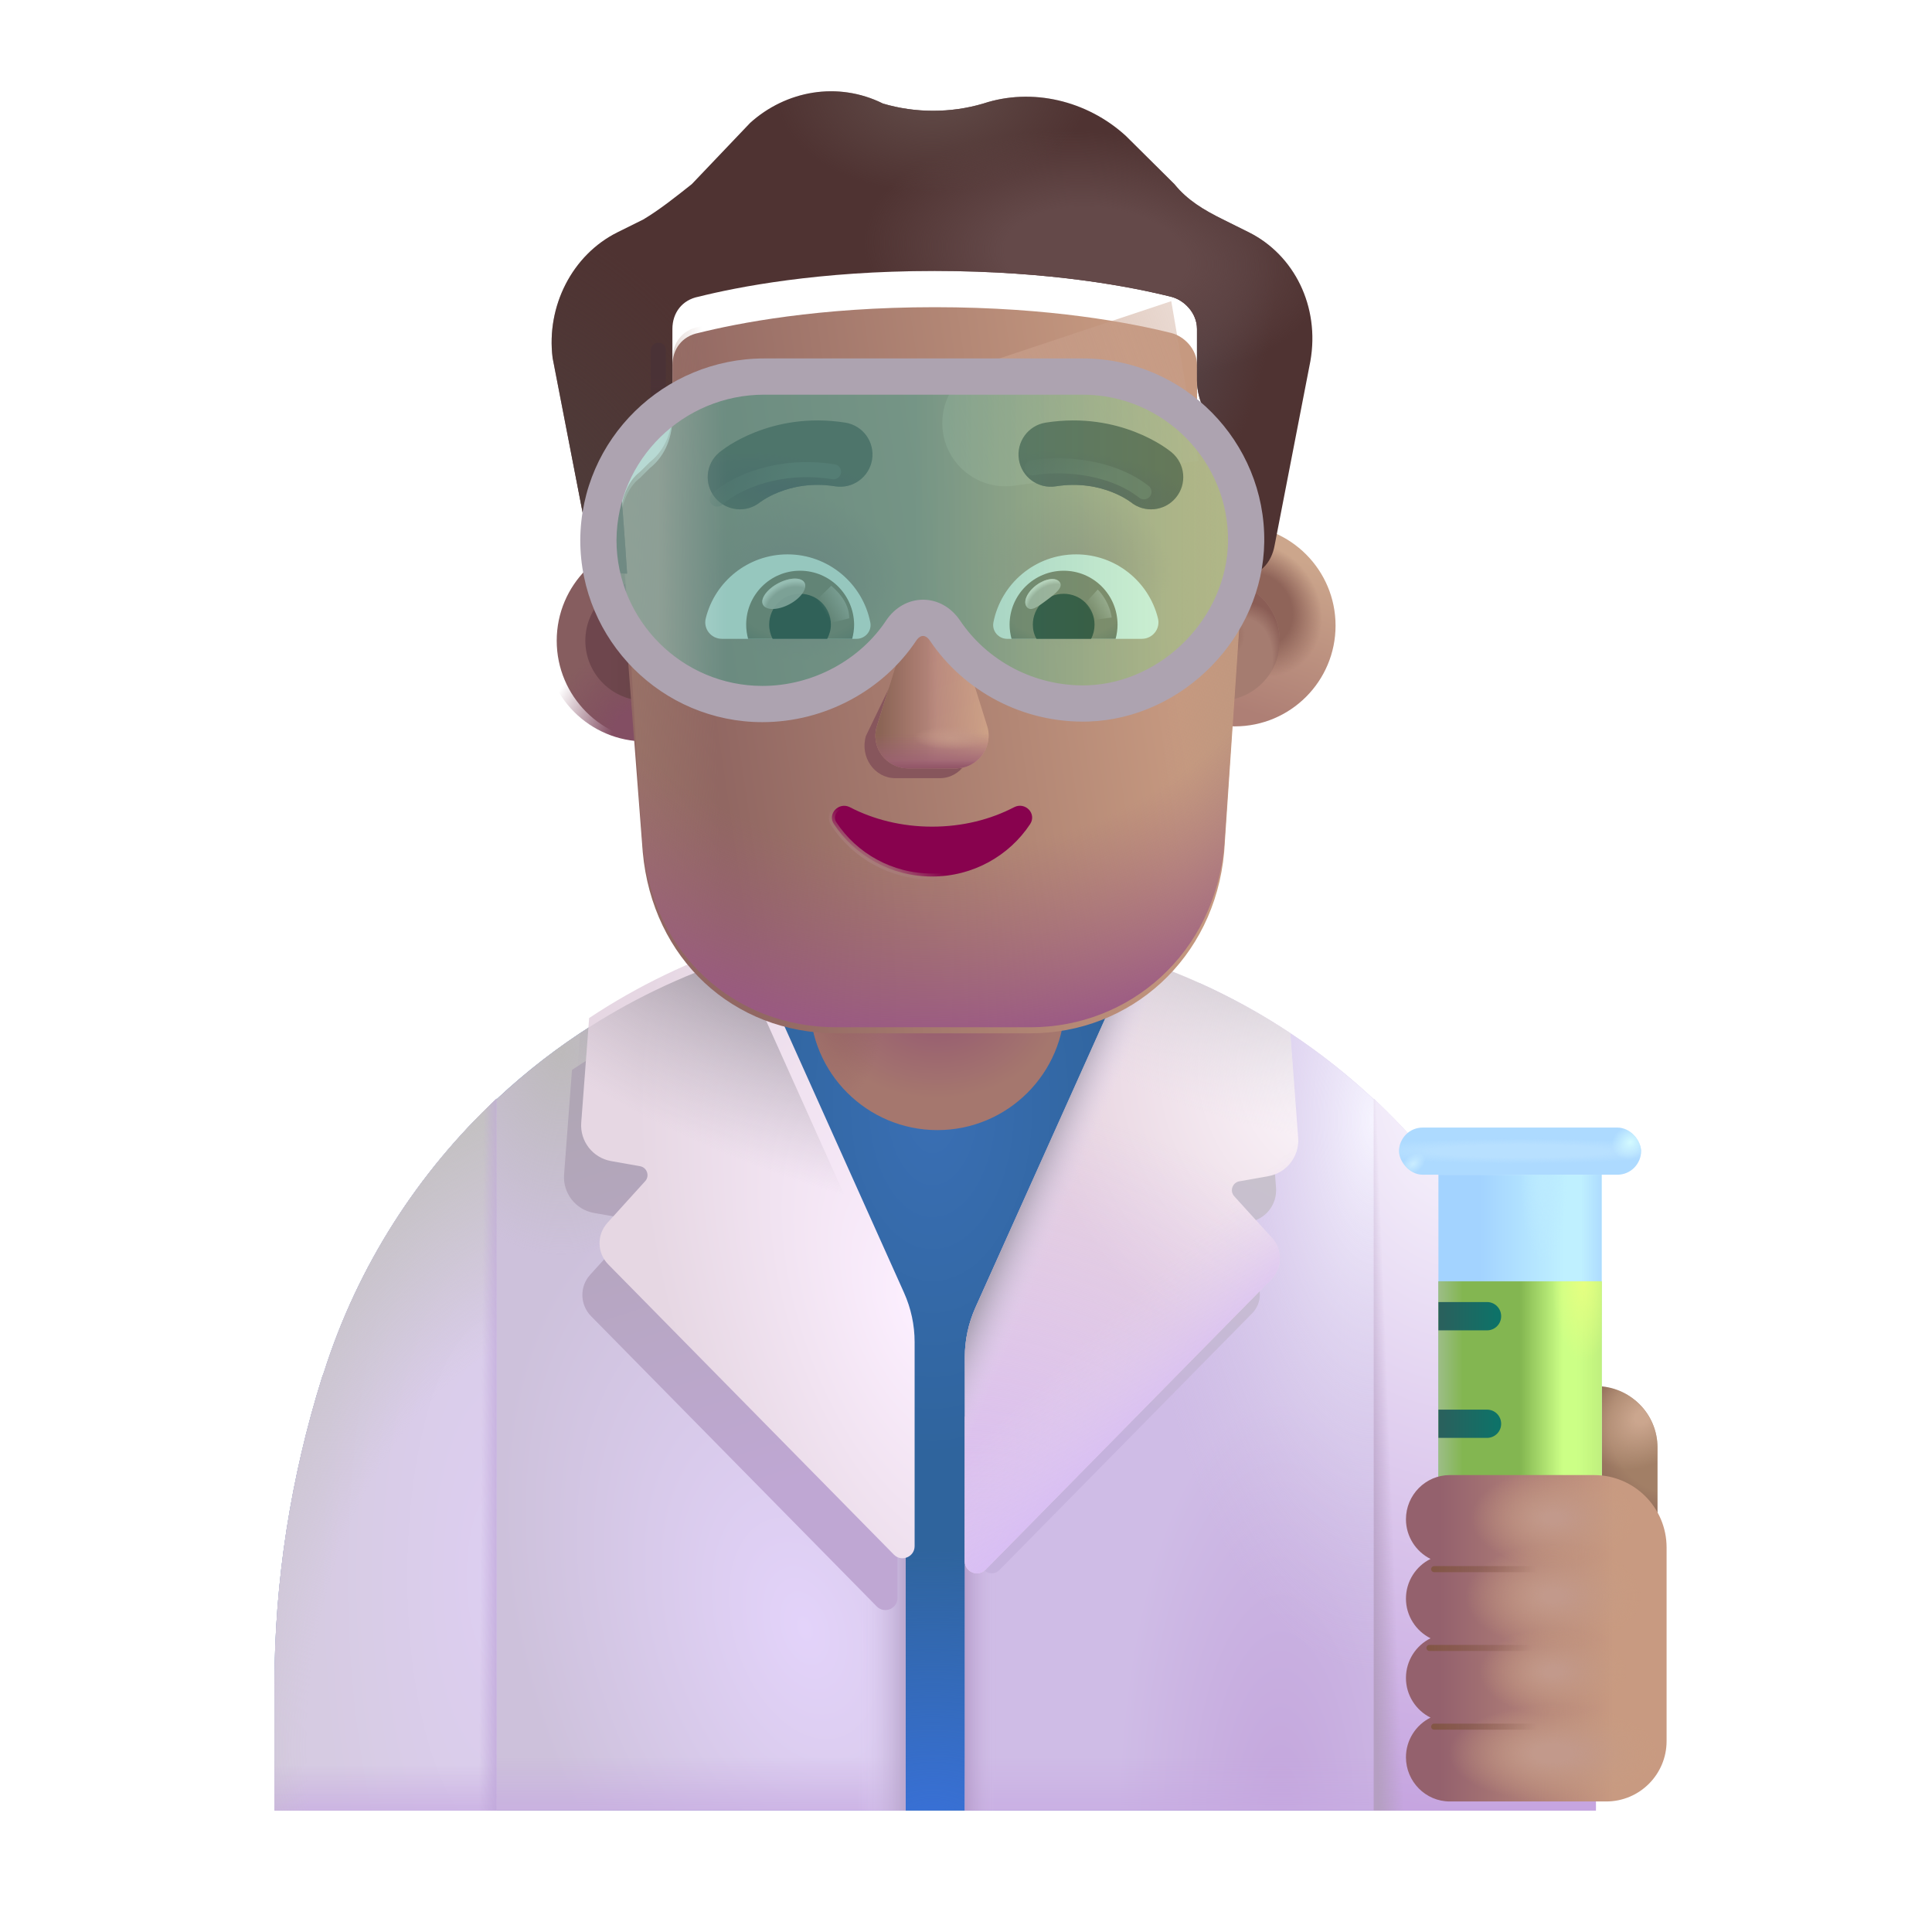 <svg width="32" height="32" viewBox="0 0 32 32" fill="none" xmlns="http://www.w3.org/2000/svg">
<path d="M15.796 15.298C16.046 15.308 16.306 15.328 16.566 15.348C16.316 15.328 16.056 15.308 15.796 15.298Z" fill="url(#paint0_linear_4002_2174)"/>
<path d="M15.466 15.298C15.456 15.298 15.446 15.298 15.426 15.298C15.526 15.298 15.616 15.298 15.726 15.308C15.636 15.298 15.546 15.298 15.466 15.298Z" fill="url(#paint1_linear_4002_2174)"/>
<path d="M15.466 15.348C12.716 15.348 10.146 16.408 8.236 18.198V18.212L8.226 18.198C6.936 19.408 5.926 20.958 5.366 22.728L5.336 22.808C4.816 24.468 4.546 26.188 4.546 27.918V29.988L26.336 29.988L26.346 27.958C26.356 26.198 26.096 24.448 25.576 22.778C25.006 20.968 23.986 19.398 22.666 18.168C20.746 16.398 18.196 15.348 15.466 15.348Z" fill="url(#paint2_radial_4002_2174)"/>
<path d="M15.466 15.348C12.716 15.348 10.146 16.408 8.236 18.198V18.212L8.226 18.198C6.936 19.408 5.926 20.958 5.366 22.728L5.336 22.808C4.816 24.468 4.546 26.188 4.546 27.918V29.988L26.336 29.988L26.346 27.958C26.356 26.198 26.096 24.448 25.576 22.778C25.006 20.968 23.986 19.398 22.666 18.168C20.746 16.398 18.196 15.348 15.466 15.348Z" fill="url(#paint3_radial_4002_2174)"/>
<path d="M11.114 16.281C10.053 16.758 9.08 17.407 8.236 18.198V18.212L8.226 18.198C6.936 19.408 5.926 20.958 5.366 22.728L5.336 22.808C4.816 24.468 4.546 26.188 4.546 27.918V29.988H14.999V23.469L11.114 16.281Z" fill="url(#paint4_radial_4002_2174)"/>
<path d="M11.114 16.281C10.053 16.758 9.08 17.407 8.236 18.198V18.212L8.226 18.198C6.936 19.408 5.926 20.958 5.366 22.728L5.336 22.808C4.816 24.468 4.546 26.188 4.546 27.918V29.988H14.999V23.469L11.114 16.281Z" fill="url(#paint5_linear_4002_2174)"/>
<path d="M11.114 16.281C10.053 16.758 9.08 17.407 8.236 18.198V18.212L8.226 18.198C6.936 19.408 5.926 20.958 5.366 22.728L5.336 22.808C4.816 24.468 4.546 26.188 4.546 27.918V29.988H14.999V23.469L11.114 16.281Z" fill="url(#paint6_linear_4002_2174)"/>
<path d="M11.114 16.281C10.053 16.758 9.08 17.407 8.236 18.198V18.212L8.226 18.198C6.936 19.408 5.926 20.958 5.366 22.728L5.336 22.808C4.816 24.468 4.546 26.188 4.546 27.918V29.988H14.999V23.469L11.114 16.281Z" fill="url(#paint7_radial_4002_2174)"/>
<path d="M19.865 16.281C20.926 16.758 21.899 17.407 22.743 18.198V18.212L22.753 18.198C24.043 19.408 25.053 20.958 25.613 22.728L25.643 22.808C26.163 24.468 26.433 26.188 26.433 27.918V29.988H15.98V23.469L19.865 16.281Z" fill="url(#paint8_radial_4002_2174)"/>
<path d="M19.865 16.281C20.926 16.758 21.899 17.407 22.743 18.198V18.212L22.753 18.198C24.043 19.408 25.053 20.958 25.613 22.728L25.643 22.808C26.163 24.468 26.433 26.188 26.433 27.918V29.988H15.98V23.469L19.865 16.281Z" fill="url(#paint9_radial_4002_2174)"/>
<path d="M19.865 16.281C20.926 16.758 21.899 17.407 22.743 18.198V18.212L22.753 18.198C24.043 19.408 25.053 20.958 25.613 22.728L25.643 22.808C26.163 24.468 26.433 26.188 26.433 27.918V29.988H15.98V23.469L19.865 16.281Z" fill="url(#paint10_linear_4002_2174)"/>
<path d="M19.865 16.281C20.926 16.758 21.899 17.407 22.743 18.198V18.212L22.753 18.198C24.043 19.408 25.053 20.958 25.613 22.728L25.643 22.808C26.163 24.468 26.433 26.188 26.433 27.918V29.988H15.98V23.469L19.865 16.281Z" fill="url(#paint11_linear_4002_2174)"/>
<g filter="url(#filter0_f_4002_2174)">
<path d="M9.474 17.721L9.343 19.453C9.32 19.761 9.533 20.036 9.837 20.09L10.316 20.174C10.432 20.195 10.48 20.335 10.401 20.423L9.775 21.114C9.597 21.31 9.604 21.611 9.79 21.8L14.522 26.608C14.648 26.735 14.865 26.647 14.865 26.468V23.087C14.865 22.805 14.805 22.526 14.689 22.268L12.084 16.465C11.155 16.763 10.277 17.187 9.474 17.721Z" fill="url(#paint12_linear_4002_2174)"/>
</g>
<g filter="url(#filter1_i_4002_2174)">
<path d="M9.608 17.112L9.477 18.845C9.454 19.152 9.668 19.427 9.971 19.481L10.45 19.566C10.567 19.586 10.615 19.727 10.536 19.814L9.91 20.505C9.732 20.702 9.738 21.003 9.924 21.192L14.656 26C14.782 26.127 14.999 26.038 14.999 25.859V22.479C14.999 22.197 14.939 21.918 14.823 21.66L12.218 15.856C11.289 16.155 10.411 16.579 9.608 17.112Z" fill="url(#paint13_radial_4002_2174)"/>
</g>
<g filter="url(#filter2_f_4002_2174)">
<path d="M21.019 18.142L21.135 19.675C21.155 19.948 20.967 20.191 20.698 20.238L20.274 20.313C20.171 20.331 20.128 20.456 20.198 20.533L20.752 21.145C20.91 21.319 20.904 21.585 20.74 21.752L16.552 26.006C16.441 26.119 16.249 26.041 16.249 25.882V22.891C16.249 22.641 16.302 22.394 16.404 22.166L18.71 17.031C19.532 17.295 20.309 17.67 21.019 18.142Z" fill="url(#paint14_linear_4002_2174)"/>
</g>
<path d="M21.371 17.112L21.502 18.845C21.525 19.152 21.311 19.427 21.008 19.481L20.529 19.566C20.412 19.586 20.364 19.727 20.443 19.814L21.069 20.505C21.247 20.702 21.241 21.003 21.055 21.192L16.323 26C16.197 26.127 15.98 26.038 15.98 25.859V22.479C15.98 22.197 16.04 21.918 16.155 21.66L18.761 15.856C19.69 16.155 20.568 16.579 21.371 17.112Z" fill="url(#paint15_radial_4002_2174)"/>
<path d="M21.371 17.112L21.502 18.845C21.525 19.152 21.311 19.427 21.008 19.481L20.529 19.566C20.412 19.586 20.364 19.727 20.443 19.814L21.069 20.505C21.247 20.702 21.241 21.003 21.055 21.192L16.323 26C16.197 26.127 15.98 26.038 15.98 25.859V22.479C15.98 22.197 16.04 21.918 16.155 21.66L18.761 15.856C19.69 16.155 20.568 16.579 21.371 17.112Z" fill="url(#paint16_radial_4002_2174)"/>
<path d="M21.371 17.112L21.502 18.845C21.525 19.152 21.311 19.427 21.008 19.481L20.529 19.566C20.412 19.586 20.364 19.727 20.443 19.814L21.069 20.505C21.247 20.702 21.241 21.003 21.055 21.192L16.323 26C16.197 26.127 15.98 26.038 15.98 25.859V22.479C15.98 22.197 16.04 21.918 16.155 21.66L18.761 15.856C19.69 16.155 20.568 16.579 21.371 17.112Z" fill="url(#paint17_radial_4002_2174)"/>
<path d="M21.371 17.112L21.502 18.845C21.525 19.152 21.311 19.427 21.008 19.481L20.529 19.566C20.412 19.586 20.364 19.727 20.443 19.814L21.069 20.505C21.247 20.702 21.241 21.003 21.055 21.192L16.323 26C16.197 26.127 15.98 26.038 15.98 25.859V22.479C15.98 22.197 16.04 21.918 16.155 21.66L18.761 15.856C19.69 16.155 20.568 16.579 21.371 17.112Z" fill="url(#paint18_linear_4002_2174)"/>
<path d="M21.371 17.112L21.502 18.845C21.525 19.152 21.311 19.427 21.008 19.481L20.529 19.566C20.412 19.586 20.364 19.727 20.443 19.814L21.069 20.505C21.247 20.702 21.241 21.003 21.055 21.192L16.323 26C16.197 26.127 15.98 26.038 15.98 25.859V22.479C15.98 22.197 16.04 21.918 16.155 21.66L18.761 15.856C19.69 16.155 20.568 16.579 21.371 17.112Z" fill="url(#paint19_linear_4002_2174)"/>
<path d="M8.226 29.988V18.198C6.936 19.408 5.926 20.958 5.366 22.728L5.336 22.808C4.816 24.468 4.546 26.188 4.546 27.918V29.988H8.226Z" fill="url(#paint20_radial_4002_2174)"/>
<path d="M8.226 29.988V18.198C6.936 19.408 5.926 20.958 5.366 22.728L5.336 22.808C4.816 24.468 4.546 26.188 4.546 27.918V29.988H8.226Z" fill="url(#paint21_linear_4002_2174)"/>
<path d="M8.226 29.988V18.198C6.936 19.408 5.926 20.958 5.366 22.728L5.336 22.808C4.816 24.468 4.546 26.188 4.546 27.918V29.988H8.226Z" fill="url(#paint22_radial_4002_2174)"/>
<path d="M8.226 29.988V18.198C6.936 19.408 5.926 20.958 5.366 22.728L5.336 22.808C4.816 24.468 4.546 26.188 4.546 27.918V29.988H8.226Z" fill="url(#paint23_linear_4002_2174)"/>
<path d="M9.608 17.112L9.477 18.845C9.454 19.152 9.668 19.427 9.971 19.481L10.45 19.566C10.567 19.586 10.615 19.727 10.536 19.814L9.91 20.505C9.732 20.702 9.738 21.003 9.924 21.192L14.656 26C14.782 26.127 14.999 26.038 14.999 25.859V22.479C14.999 22.197 14.939 21.918 14.823 21.66L12.218 15.856C11.289 16.155 10.411 16.579 9.608 17.112Z" fill="url(#paint24_radial_4002_2174)"/>
<path d="M22.753 29.988V18.198C24.043 19.408 25.053 20.958 25.613 22.728L25.643 22.808C26.163 24.468 26.433 26.188 26.433 27.918V29.988H22.753Z" fill="url(#paint25_radial_4002_2174)"/>
<path d="M22.753 29.988V18.198C24.043 19.408 25.053 20.958 25.613 22.728L25.643 22.808C26.163 24.468 26.433 26.188 26.433 27.918V29.988H22.753Z" fill="url(#paint26_linear_4002_2174)"/>
<path d="M15.796 15.298C16.046 15.308 16.306 15.328 16.566 15.348C16.316 15.328 16.056 15.308 15.796 15.298Z" fill="url(#paint27_linear_4002_2174)"/>
<path d="M15.466 15.298C15.456 15.298 15.446 15.298 15.426 15.298C15.526 15.298 15.616 15.298 15.726 15.308C15.636 15.298 15.546 15.298 15.466 15.298Z" fill="url(#paint28_linear_4002_2174)"/>
<g filter="url(#filter3_i_4002_2174)">
<path d="M15.426 18.618C14.266 18.618 13.316 17.678 13.316 16.508V15.118H17.536V16.508C17.536 17.678 16.586 18.618 15.426 18.618Z" fill="url(#paint29_radial_4002_2174)"/>
<path d="M15.426 18.618C14.266 18.618 13.316 17.678 13.316 16.508V15.118H17.536V16.508C17.536 17.678 16.586 18.618 15.426 18.618Z" fill="url(#paint30_radial_4002_2174)"/>
</g>
<path d="M26.434 22.958C26.994 22.958 27.454 23.418 27.454 23.978V26.318H25.414V23.978C25.424 23.418 25.874 22.958 26.434 22.958Z" fill="url(#paint31_radial_4002_2174)"/>
<path d="M26.434 22.958C26.994 22.958 27.454 23.418 27.454 23.978V26.318H25.414V23.978C25.424 23.418 25.874 22.958 26.434 22.958Z" fill="url(#paint32_radial_4002_2174)"/>
<rect x="23.825" y="19.457" width="2.703" height="5.938" fill="url(#paint33_linear_4002_2174)"/>
<rect x="23.825" y="19.457" width="2.703" height="5.938" fill="url(#paint34_linear_4002_2174)"/>
<rect x="23.825" y="19.457" width="2.703" height="5.938" fill="url(#paint35_radial_4002_2174)"/>
<g filter="url(#filter4_i_4002_2174)">
<rect x="23.173" y="18.676" width="4.008" height="0.781" rx="0.391" fill="#ADDAFF"/>
<rect x="23.173" y="18.676" width="4.008" height="0.781" rx="0.391" fill="url(#paint36_radial_4002_2174)"/>
<rect x="23.173" y="18.676" width="4.008" height="0.781" rx="0.391" fill="url(#paint37_radial_4002_2174)"/>
<rect x="23.173" y="18.676" width="4.008" height="0.781" rx="0.391" fill="url(#paint38_radial_4002_2174)"/>
</g>
<path d="M26.529 21.223V25.394H23.825V21.223H26.529Z" fill="url(#paint39_linear_4002_2174)"/>
<path d="M26.529 21.223V25.394H23.825V21.223H26.529Z" fill="url(#paint40_linear_4002_2174)"/>
<path d="M26.529 21.223V25.394H23.825V21.223H26.529Z" fill="url(#paint41_linear_4002_2174)"/>
<path d="M26.529 21.223V25.394H23.825V21.223H26.529Z" fill="url(#paint42_radial_4002_2174)"/>
<path d="M23.825 22.035V21.566H24.63C24.76 21.566 24.864 21.671 24.864 21.801C24.864 21.93 24.76 22.035 24.63 22.035H23.825Z" fill="url(#paint43_linear_4002_2174)"/>
<path d="M23.825 23.816V23.348H24.63C24.76 23.348 24.864 23.453 24.864 23.582C24.864 23.711 24.76 23.816 24.63 23.816H23.825Z" fill="url(#paint44_linear_4002_2174)"/>
<g filter="url(#filter5_i_4002_2174)">
<path d="M23.137 25.314C23.137 24.912 23.462 24.582 23.863 24.582H26.254C26.917 24.582 27.454 25.119 27.454 25.782V28.988C27.454 29.54 27.007 29.988 26.454 29.988H23.863C23.462 29.988 23.137 29.657 23.137 29.256C23.137 28.969 23.303 28.719 23.544 28.599C23.303 28.479 23.137 28.229 23.137 27.942C23.137 27.655 23.303 27.404 23.544 27.285C23.303 27.165 23.137 26.914 23.137 26.628C23.137 26.341 23.303 26.09 23.544 25.971C23.303 25.851 23.137 25.6 23.137 25.314Z" fill="url(#paint45_linear_4002_2174)"/>
<path d="M23.137 25.314C23.137 24.912 23.462 24.582 23.863 24.582H26.254C26.917 24.582 27.454 25.119 27.454 25.782V28.988C27.454 29.54 27.007 29.988 26.454 29.988H23.863C23.462 29.988 23.137 29.657 23.137 29.256C23.137 28.969 23.303 28.719 23.544 28.599C23.303 28.479 23.137 28.229 23.137 27.942C23.137 27.655 23.303 27.404 23.544 27.285C23.303 27.165 23.137 26.914 23.137 26.628C23.137 26.341 23.303 26.09 23.544 25.971C23.303 25.851 23.137 25.6 23.137 25.314Z" fill="url(#paint46_radial_4002_2174)"/>
<path d="M23.137 25.314C23.137 24.912 23.462 24.582 23.863 24.582H26.254C26.917 24.582 27.454 25.119 27.454 25.782V28.988C27.454 29.54 27.007 29.988 26.454 29.988H23.863C23.462 29.988 23.137 29.657 23.137 29.256C23.137 28.969 23.303 28.719 23.544 28.599C23.303 28.479 23.137 28.229 23.137 27.942C23.137 27.655 23.303 27.404 23.544 27.285C23.303 27.165 23.137 26.914 23.137 26.628C23.137 26.341 23.303 26.09 23.544 25.971C23.303 25.851 23.137 25.6 23.137 25.314Z" fill="url(#paint47_radial_4002_2174)"/>
<path d="M23.137 25.314C23.137 24.912 23.462 24.582 23.863 24.582H26.254C26.917 24.582 27.454 25.119 27.454 25.782V28.988C27.454 29.54 27.007 29.988 26.454 29.988H23.863C23.462 29.988 23.137 29.657 23.137 29.256C23.137 28.969 23.303 28.719 23.544 28.599C23.303 28.479 23.137 28.229 23.137 27.942C23.137 27.655 23.303 27.404 23.544 27.285C23.303 27.165 23.137 26.914 23.137 26.628C23.137 26.341 23.303 26.09 23.544 25.971C23.303 25.851 23.137 25.6 23.137 25.314Z" fill="url(#paint48_radial_4002_2174)"/>
<path d="M23.137 25.314C23.137 24.912 23.462 24.582 23.863 24.582H26.254C26.917 24.582 27.454 25.119 27.454 25.782V28.988C27.454 29.54 27.007 29.988 26.454 29.988H23.863C23.462 29.988 23.137 29.657 23.137 29.256C23.137 28.969 23.303 28.719 23.544 28.599C23.303 28.479 23.137 28.229 23.137 27.942C23.137 27.655 23.303 27.404 23.544 27.285C23.303 27.165 23.137 26.914 23.137 26.628C23.137 26.341 23.303 26.09 23.544 25.971C23.303 25.851 23.137 25.6 23.137 25.314Z" fill="url(#paint49_radial_4002_2174)"/>
</g>
<g filter="url(#filter6_f_4002_2174)">
<path d="M23.754 25.99H25.551" stroke="url(#paint50_linear_4002_2174)" stroke-width="0.1" stroke-linecap="round"/>
</g>
<g filter="url(#filter7_f_4002_2174)">
<path d="M23.676 27.295H25.473" stroke="url(#paint51_linear_4002_2174)" stroke-width="0.1" stroke-linecap="round"/>
</g>
<g filter="url(#filter8_f_4002_2174)">
<path d="M23.754 28.599H25.551" stroke="url(#paint52_linear_4002_2174)" stroke-width="0.1" stroke-linecap="round"/>
</g>
<g filter="url(#filter9_i_4002_2174)">
<circle cx="10.69" cy="10.612" r="1.669" fill="url(#paint53_radial_4002_2174)"/>
</g>
<circle cx="10.69" cy="10.612" r="1.669" fill="url(#paint54_radial_4002_2174)"/>
<g filter="url(#filter10_f_4002_2174)">
<circle cx="10.69" cy="10.612" r="0.995" fill="url(#paint55_linear_4002_2174)"/>
</g>
<g filter="url(#filter11_i_4002_2174)">
<circle cx="20.202" cy="10.612" r="1.669" fill="url(#paint56_linear_4002_2174)"/>
<circle cx="20.202" cy="10.612" r="1.669" fill="url(#paint57_radial_4002_2174)"/>
</g>
<g filter="url(#filter12_f_4002_2174)">
<circle cx="20.202" cy="10.612" r="0.995" fill="#A57C70"/>
<circle cx="20.202" cy="10.612" r="0.995" fill="url(#paint58_radial_4002_2174)"/>
<circle cx="20.202" cy="10.612" r="0.995" fill="url(#paint59_radial_4002_2174)"/>
</g>
<g filter="url(#filter13_i_4002_2174)">
<path d="M10.338 10C10.354 10.001 10.37 10.001 10.387 10.001C10.387 10.001 10.333 9.148 10.28 8.561C10.28 8.295 10.387 7.975 10.601 7.815L10.762 7.655C11.03 7.442 11.138 7.122 11.138 6.802V5.948C11.138 5.682 11.299 5.468 11.567 5.415C12.21 5.255 13.551 4.988 15.482 4.988C17.413 4.988 18.754 5.255 19.398 5.415C19.612 5.468 19.827 5.682 19.827 5.948V6.802C19.827 7.122 19.988 7.442 20.202 7.655C20.704 8.007 20.673 8.2 20.631 8.615C20.578 9.148 20.524 10.055 20.524 10.055C20.53 10.055 20.536 10.055 20.542 10.055L20.276 14.013C20.116 15.782 18.724 17.015 17.066 17.015H13.856C12.144 17.015 10.806 15.782 10.646 14.013L10.338 10Z" fill="url(#paint60_linear_4002_2174)"/>
<path d="M10.338 10C10.354 10.001 10.37 10.001 10.387 10.001C10.387 10.001 10.333 9.148 10.28 8.561C10.28 8.295 10.387 7.975 10.601 7.815L10.762 7.655C11.03 7.442 11.138 7.122 11.138 6.802V5.948C11.138 5.682 11.299 5.468 11.567 5.415C12.21 5.255 13.551 4.988 15.482 4.988C17.413 4.988 18.754 5.255 19.398 5.415C19.612 5.468 19.827 5.682 19.827 5.948V6.802C19.827 7.122 19.988 7.442 20.202 7.655C20.704 8.007 20.673 8.2 20.631 8.615C20.578 9.148 20.524 10.055 20.524 10.055C20.53 10.055 20.536 10.055 20.542 10.055L20.276 14.013C20.116 15.782 18.724 17.015 17.066 17.015H13.856C12.144 17.015 10.806 15.782 10.646 14.013L10.338 10Z" fill="url(#paint61_radial_4002_2174)"/>
<path d="M10.338 10C10.354 10.001 10.37 10.001 10.387 10.001C10.387 10.001 10.333 9.148 10.28 8.561C10.28 8.295 10.387 7.975 10.601 7.815L10.762 7.655C11.03 7.442 11.138 7.122 11.138 6.802V5.948C11.138 5.682 11.299 5.468 11.567 5.415C12.21 5.255 13.551 4.988 15.482 4.988C17.413 4.988 18.754 5.255 19.398 5.415C19.612 5.468 19.827 5.682 19.827 5.948V6.802C19.827 7.122 19.988 7.442 20.202 7.655C20.704 8.007 20.673 8.2 20.631 8.615C20.578 9.148 20.524 10.055 20.524 10.055C20.53 10.055 20.536 10.055 20.542 10.055L20.276 14.013C20.116 15.782 18.724 17.015 17.066 17.015H13.856C12.144 17.015 10.806 15.782 10.646 14.013L10.338 10Z" fill="url(#paint62_radial_4002_2174)"/>
</g>
<path d="M10.28 8.561C10.28 8.295 10.387 7.975 10.601 7.815L10.762 7.655C11.03 7.442 11.138 7.122 11.138 6.802V5.948C11.138 5.682 11.299 5.468 11.567 5.415C12.21 5.255 13.551 4.988 15.482 4.988C17.413 4.988 18.754 5.255 19.398 5.415C19.612 5.468 19.827 5.682 19.827 5.948V6.802C19.827 7.122 19.988 7.442 20.202 7.655C20.704 8.007 20.673 8.2 20.631 8.615C20.578 9.148 20.524 10.055 20.524 10.055C20.53 10.055 20.536 10.055 20.542 10.055L20.276 14.013C20.116 15.782 18.724 17.015 17.066 17.015H13.856C12.144 17.015 10.806 15.782 10.646 14.013C10.506 12.196 10.445 10.375 10.28 8.561Z" fill="url(#paint63_linear_4002_2174)"/>
<path d="M10.28 8.561C10.28 8.295 10.387 7.975 10.601 7.815L10.762 7.655C11.03 7.442 11.138 7.122 11.138 6.802V5.948C11.138 5.682 11.299 5.468 11.567 5.415C12.21 5.255 13.551 4.988 15.482 4.988C17.413 4.988 18.754 5.255 19.398 5.415C19.612 5.468 19.827 5.682 19.827 5.948V6.802C19.827 7.122 19.988 7.442 20.202 7.655C20.704 8.007 20.673 8.2 20.631 8.615C20.578 9.148 20.524 10.055 20.524 10.055C20.53 10.055 20.536 10.055 20.542 10.055L20.276 14.013C20.116 15.782 18.724 17.015 17.066 17.015H13.856C12.144 17.015 10.806 15.782 10.646 14.013C10.506 12.196 10.445 10.375 10.28 8.561Z" fill="url(#paint64_linear_4002_2174)"/>
<path d="M10.28 8.561C10.28 8.295 10.387 7.975 10.601 7.815L10.762 7.655C11.03 7.442 11.138 7.122 11.138 6.802V5.948C11.138 5.682 11.299 5.468 11.567 5.415C12.21 5.255 13.551 4.988 15.482 4.988C17.413 4.988 18.754 5.255 19.398 5.415C19.612 5.468 19.827 5.682 19.827 5.948V6.802C19.827 7.122 19.988 7.442 20.202 7.655C20.704 8.007 20.673 8.2 20.631 8.615C20.578 9.148 20.524 10.055 20.524 10.055C20.53 10.055 20.536 10.055 20.542 10.055L20.276 14.013C20.116 15.782 18.724 17.015 17.066 17.015H13.856C12.144 17.015 10.806 15.782 10.646 14.013C10.506 12.196 10.445 10.375 10.28 8.561Z" fill="url(#paint65_radial_4002_2174)"/>
<g filter="url(#filter14_f_4002_2174)">
<path d="M19.4 4.988L16.323 6.014C15.799 6.189 15.501 6.741 15.642 7.275C15.776 7.785 16.27 8.116 16.793 8.045L19.853 7.636L19.4 4.988Z" fill="url(#paint66_linear_4002_2174)"/>
</g>
<g filter="url(#filter15_i_4002_2174)">
<path d="M20.256 4.135L20.685 4.348C21.435 4.722 21.864 5.575 21.704 6.482L21.114 9.521C21.061 9.835 20.854 10.047 20.542 10.055C20.536 10.055 20.53 10.055 20.524 10.055C20.524 10.055 20.577 9.148 20.631 8.615C20.674 8.182 20.599 8.05 20.202 7.655C19.987 7.442 19.826 7.122 19.826 6.802V5.948C19.826 5.682 19.612 5.468 19.397 5.415C18.754 5.255 17.413 4.988 15.482 4.988C13.551 4.988 12.21 5.255 11.567 5.415C11.298 5.468 11.137 5.682 11.137 5.948V6.802C11.137 7.122 11.03 7.442 10.762 7.655L10.601 7.815C10.387 7.975 10.279 8.295 10.279 8.561C10.333 9.148 10.387 10.001 10.387 10.001C10.37 10.001 10.354 10.001 10.338 10C10.038 9.979 9.794 9.772 9.743 9.468L9.153 6.428C9.046 5.575 9.475 4.722 10.226 4.348L10.655 4.135C10.923 3.975 11.191 3.762 11.459 3.549L12.425 2.535C13.015 2.002 13.873 1.842 14.624 2.215C15.16 2.375 15.75 2.375 16.287 2.215C17.091 1.949 18.003 2.162 18.646 2.749L19.451 3.549C19.666 3.815 19.934 3.975 20.256 4.135Z" fill="#4F3332"/>
<path d="M20.256 4.135L20.685 4.348C21.435 4.722 21.864 5.575 21.704 6.482L21.114 9.521C21.061 9.835 20.854 10.047 20.542 10.055C20.536 10.055 20.53 10.055 20.524 10.055C20.524 10.055 20.577 9.148 20.631 8.615C20.674 8.182 20.599 8.05 20.202 7.655C19.987 7.442 19.826 7.122 19.826 6.802V5.948C19.826 5.682 19.612 5.468 19.397 5.415C18.754 5.255 17.413 4.988 15.482 4.988C13.551 4.988 12.21 5.255 11.567 5.415C11.298 5.468 11.137 5.682 11.137 5.948V6.802C11.137 7.122 11.03 7.442 10.762 7.655L10.601 7.815C10.387 7.975 10.279 8.295 10.279 8.561C10.333 9.148 10.387 10.001 10.387 10.001C10.37 10.001 10.354 10.001 10.338 10C10.038 9.979 9.794 9.772 9.743 9.468L9.153 6.428C9.046 5.575 9.475 4.722 10.226 4.348L10.655 4.135C10.923 3.975 11.191 3.762 11.459 3.549L12.425 2.535C13.015 2.002 13.873 1.842 14.624 2.215C15.16 2.375 15.75 2.375 16.287 2.215C17.091 1.949 18.003 2.162 18.646 2.749L19.451 3.549C19.666 3.815 19.934 3.975 20.256 4.135Z" fill="url(#paint67_radial_4002_2174)"/>
<path d="M20.256 4.135L20.685 4.348C21.435 4.722 21.864 5.575 21.704 6.482L21.114 9.521C21.061 9.835 20.854 10.047 20.542 10.055C20.536 10.055 20.53 10.055 20.524 10.055C20.524 10.055 20.577 9.148 20.631 8.615C20.674 8.182 20.599 8.05 20.202 7.655C19.987 7.442 19.826 7.122 19.826 6.802V5.948C19.826 5.682 19.612 5.468 19.397 5.415C18.754 5.255 17.413 4.988 15.482 4.988C13.551 4.988 12.21 5.255 11.567 5.415C11.298 5.468 11.137 5.682 11.137 5.948V6.802C11.137 7.122 11.03 7.442 10.762 7.655L10.601 7.815C10.387 7.975 10.279 8.295 10.279 8.561C10.333 9.148 10.387 10.001 10.387 10.001C10.37 10.001 10.354 10.001 10.338 10C10.038 9.979 9.794 9.772 9.743 9.468L9.153 6.428C9.046 5.575 9.475 4.722 10.226 4.348L10.655 4.135C10.923 3.975 11.191 3.762 11.459 3.549L12.425 2.535C13.015 2.002 13.873 1.842 14.624 2.215C15.16 2.375 15.75 2.375 16.287 2.215C17.091 1.949 18.003 2.162 18.646 2.749L19.451 3.549C19.666 3.815 19.934 3.975 20.256 4.135Z" fill="url(#paint68_radial_4002_2174)"/>
<path d="M20.256 4.135L20.685 4.348C21.435 4.722 21.864 5.575 21.704 6.482L21.114 9.521C21.061 9.835 20.854 10.047 20.542 10.055C20.536 10.055 20.53 10.055 20.524 10.055C20.524 10.055 20.577 9.148 20.631 8.615C20.674 8.182 20.599 8.05 20.202 7.655C19.987 7.442 19.826 7.122 19.826 6.802V5.948C19.826 5.682 19.612 5.468 19.397 5.415C18.754 5.255 17.413 4.988 15.482 4.988C13.551 4.988 12.21 5.255 11.567 5.415C11.298 5.468 11.137 5.682 11.137 5.948V6.802C11.137 7.122 11.03 7.442 10.762 7.655L10.601 7.815C10.387 7.975 10.279 8.295 10.279 8.561C10.333 9.148 10.387 10.001 10.387 10.001C10.37 10.001 10.354 10.001 10.338 10C10.038 9.979 9.794 9.772 9.743 9.468L9.153 6.428C9.046 5.575 9.475 4.722 10.226 4.348L10.655 4.135C10.923 3.975 11.191 3.762 11.459 3.549L12.425 2.535C13.015 2.002 13.873 1.842 14.624 2.215C15.16 2.375 15.75 2.375 16.287 2.215C17.091 1.949 18.003 2.162 18.646 2.749L19.451 3.549C19.666 3.815 19.934 3.975 20.256 4.135Z" fill="url(#paint69_radial_4002_2174)"/>
<path d="M20.256 4.135L20.685 4.348C21.435 4.722 21.864 5.575 21.704 6.482L21.114 9.521C21.061 9.835 20.854 10.047 20.542 10.055C20.536 10.055 20.53 10.055 20.524 10.055C20.524 10.055 20.577 9.148 20.631 8.615C20.674 8.182 20.599 8.05 20.202 7.655C19.987 7.442 19.826 7.122 19.826 6.802V5.948C19.826 5.682 19.612 5.468 19.397 5.415C18.754 5.255 17.413 4.988 15.482 4.988C13.551 4.988 12.21 5.255 11.567 5.415C11.298 5.468 11.137 5.682 11.137 5.948V6.802C11.137 7.122 11.03 7.442 10.762 7.655L10.601 7.815C10.387 7.975 10.279 8.295 10.279 8.561C10.333 9.148 10.387 10.001 10.387 10.001C10.37 10.001 10.354 10.001 10.338 10C10.038 9.979 9.794 9.772 9.743 9.468L9.153 6.428C9.046 5.575 9.475 4.722 10.226 4.348L10.655 4.135C10.923 3.975 11.191 3.762 11.459 3.549L12.425 2.535C13.015 2.002 13.873 1.842 14.624 2.215C15.16 2.375 15.75 2.375 16.287 2.215C17.091 1.949 18.003 2.162 18.646 2.749L19.451 3.549C19.666 3.815 19.934 3.975 20.256 4.135Z" fill="url(#paint70_radial_4002_2174)"/>
</g>
<g filter="url(#filter16_f_4002_2174)">
<path d="M15.162 10.49L14.342 12.19C14.24 12.539 14.484 12.889 14.83 12.889H15.567C15.912 12.889 16.157 12.534 16.055 12.19L15.557 10.49C15.45 10.114 15.274 10.114 15.162 10.49Z" fill="#87565C"/>
</g>
<g filter="url(#filter17_f_4002_2174)">
<path d="M15.055 10.327L14.524 12.027C14.415 12.376 14.675 12.726 15.044 12.726H15.83C16.199 12.726 16.459 12.371 16.351 12.027L15.819 10.327C15.706 9.951 15.174 9.951 15.055 10.327Z" fill="#B7877D"/>
<path d="M15.055 10.327L14.524 12.027C14.415 12.376 14.675 12.726 15.044 12.726H15.83C16.199 12.726 16.459 12.371 16.351 12.027L15.819 10.327C15.706 9.951 15.174 9.951 15.055 10.327Z" fill="url(#paint71_linear_4002_2174)"/>
<path d="M15.055 10.327L14.524 12.027C14.415 12.376 14.675 12.726 15.044 12.726H15.83C16.199 12.726 16.459 12.371 16.351 12.027L15.819 10.327C15.706 9.951 15.174 9.951 15.055 10.327Z" fill="url(#paint72_linear_4002_2174)"/>
<path d="M15.055 10.327L14.524 12.027C14.415 12.376 14.675 12.726 15.044 12.726H15.83C16.199 12.726 16.459 12.371 16.351 12.027L15.819 10.327C15.706 9.951 15.174 9.951 15.055 10.327Z" fill="url(#paint73_linear_4002_2174)"/>
<path d="M15.055 10.327L14.524 12.027C14.415 12.376 14.675 12.726 15.044 12.726H15.83C16.199 12.726 16.459 12.371 16.351 12.027L15.819 10.327C15.706 9.951 15.174 9.951 15.055 10.327Z" fill="url(#paint74_radial_4002_2174)"/>
</g>
<path d="M15.055 10.327L14.524 12.027C14.415 12.376 14.675 12.726 15.044 12.726H15.83C16.199 12.726 16.459 12.371 16.351 12.027L15.819 10.327C15.706 9.951 15.174 9.951 15.055 10.327Z" fill="url(#paint75_linear_4002_2174)"/>
<path d="M14.075 13.369L14.075 13.369L14.075 13.369C13.984 13.323 13.89 13.352 13.833 13.411C13.777 13.47 13.755 13.566 13.813 13.65C14.157 14.171 14.755 14.518 15.437 14.518C16.119 14.518 16.718 14.171 17.062 13.65C17.119 13.564 17.098 13.468 17.041 13.409C16.984 13.35 16.89 13.323 16.799 13.369L16.799 13.369L16.799 13.369C16.406 13.574 15.942 13.692 15.437 13.692C14.938 13.692 14.469 13.574 14.075 13.369Z" fill="#88024E" stroke="url(#paint76_linear_4002_2174)" stroke-width="0.1"/>
<g filter="url(#filter18_i_4002_2174)">
<path d="M19.156 7.892L19.155 7.891L19.153 7.89L19.149 7.886L19.137 7.877C19.127 7.869 19.115 7.86 19.101 7.85C19.072 7.828 19.032 7.801 18.982 7.769C18.882 7.707 18.741 7.629 18.562 7.559C18.203 7.417 17.691 7.302 17.07 7.4C16.779 7.446 16.58 7.72 16.626 8.011C16.672 8.302 16.945 8.501 17.236 8.455C17.634 8.392 17.952 8.465 18.17 8.551C18.279 8.594 18.362 8.641 18.415 8.674C18.442 8.69 18.46 8.703 18.47 8.711C18.474 8.714 18.477 8.716 18.478 8.716C18.704 8.901 19.038 8.869 19.225 8.644C19.414 8.418 19.383 8.081 19.156 7.892Z" fill="#4C3230"/>
<path d="M19.156 7.892L19.155 7.891L19.153 7.89L19.149 7.886L19.137 7.877C19.127 7.869 19.115 7.86 19.101 7.85C19.072 7.828 19.032 7.801 18.982 7.769C18.882 7.707 18.741 7.629 18.562 7.559C18.203 7.417 17.691 7.302 17.07 7.4C16.779 7.446 16.58 7.72 16.626 8.011C16.672 8.302 16.945 8.501 17.236 8.455C17.634 8.392 17.952 8.465 18.17 8.551C18.279 8.594 18.362 8.641 18.415 8.674C18.442 8.69 18.46 8.703 18.47 8.711C18.474 8.714 18.477 8.716 18.478 8.716C18.704 8.901 19.038 8.869 19.225 8.644C19.414 8.418 19.383 8.081 19.156 7.892Z" fill="url(#paint77_radial_4002_2174)"/>
</g>
<g filter="url(#filter19_i_4002_2174)">
<path d="M11.664 7.893L11.665 7.892L11.665 7.891L11.667 7.89L11.672 7.886L11.684 7.877C11.693 7.869 11.705 7.86 11.72 7.85C11.749 7.828 11.789 7.801 11.838 7.769C11.938 7.707 12.079 7.629 12.258 7.559C12.617 7.417 13.13 7.302 13.751 7.4C14.042 7.446 14.241 7.72 14.195 8.011C14.149 8.302 13.875 8.501 13.584 8.455C13.187 8.392 12.868 8.465 12.651 8.551C12.541 8.594 12.458 8.641 12.405 8.674C12.379 8.69 12.36 8.703 12.35 8.711C12.346 8.714 12.344 8.716 12.342 8.716C12.116 8.901 11.783 8.869 11.595 8.644C11.407 8.418 11.437 8.081 11.664 7.893Z" fill="#4C3230"/>
<path d="M11.664 7.893L11.665 7.892L11.665 7.891L11.667 7.89L11.672 7.886L11.684 7.877C11.693 7.869 11.705 7.86 11.72 7.85C11.749 7.828 11.789 7.801 11.838 7.769C11.938 7.707 12.079 7.629 12.258 7.559C12.617 7.417 13.13 7.302 13.751 7.4C14.042 7.446 14.241 7.72 14.195 8.011C14.149 8.302 13.875 8.501 13.584 8.455C13.187 8.392 12.868 8.465 12.651 8.551C12.541 8.594 12.458 8.641 12.405 8.674C12.379 8.69 12.36 8.703 12.35 8.711C12.346 8.714 12.344 8.716 12.342 8.716C12.116 8.901 11.783 8.869 11.595 8.644C11.407 8.418 11.437 8.081 11.664 7.893Z" fill="url(#paint78_radial_4002_2174)"/>
</g>
<path d="M17.825 9.182C18.478 9.182 19.029 9.632 19.179 10.24C19.224 10.415 19.09 10.581 18.912 10.581H16.681C16.539 10.581 16.426 10.451 16.454 10.309C16.58 9.668 17.143 9.182 17.825 9.182Z" fill="white"/>
<path d="M17.618 9.453C18.113 9.453 18.51 9.855 18.51 10.346C18.51 10.427 18.498 10.508 18.478 10.581H16.754C16.734 10.504 16.722 10.427 16.722 10.346C16.722 9.855 17.123 9.453 17.618 9.453Z" fill="url(#paint79_radial_4002_2174)"/>
<path d="M17.107 10.346C17.107 10.062 17.334 9.835 17.618 9.835C17.902 9.835 18.129 10.062 18.129 10.346C18.129 10.431 18.109 10.512 18.072 10.581H17.168C17.127 10.512 17.107 10.431 17.107 10.346Z" fill="black"/>
<g filter="url(#filter20_f_4002_2174)">
<path d="M17.552 9.642C17.616 9.727 17.483 9.831 17.332 9.944C17.181 10.057 17.069 10.136 17.005 10.051C16.942 9.966 17.013 9.806 17.164 9.693C17.315 9.58 17.489 9.557 17.552 9.642Z" fill="#C7A7A3"/>
<path d="M17.552 9.642C17.616 9.727 17.483 9.831 17.332 9.944C17.181 10.057 17.069 10.136 17.005 10.051C16.942 9.966 17.013 9.806 17.164 9.693C17.315 9.58 17.489 9.557 17.552 9.642Z" fill="url(#paint80_radial_4002_2174)"/>
</g>
<g filter="url(#filter21_f_4002_2174)">
<path d="M18.413 10.228C18.38 9.997 18.244 9.824 18.181 9.765L17.921 10.051L18.039 10.279L18.413 10.228Z" fill="url(#paint81_linear_4002_2174)"/>
</g>
<path d="M13.044 9.182C12.391 9.182 11.84 9.632 11.69 10.24C11.645 10.415 11.779 10.581 11.957 10.581H14.188C14.33 10.581 14.444 10.451 14.415 10.309C14.289 9.668 13.722 9.182 13.044 9.182Z" fill="white"/>
<path d="M13.251 9.453C12.756 9.453 12.359 9.855 12.359 10.346C12.359 10.427 12.371 10.508 12.391 10.581H14.115C14.135 10.504 14.147 10.427 14.147 10.346C14.143 9.855 13.746 9.453 13.251 9.453Z" fill="url(#paint82_radial_4002_2174)"/>
<path d="M13.762 10.346C13.762 10.062 13.535 9.835 13.251 9.835C12.967 9.835 12.74 10.062 12.74 10.346C12.74 10.431 12.761 10.512 12.797 10.581H13.701C13.738 10.512 13.762 10.431 13.762 10.346Z" fill="black"/>
<g filter="url(#filter22_f_4002_2174)">
<path d="M14.066 10.241C14.066 9.953 13.832 9.76 13.768 9.702L13.48 9.981L13.657 10.342L14.066 10.241Z" fill="url(#paint83_linear_4002_2174)"/>
</g>
<g filter="url(#filter23_f_4002_2174)">
<ellipse cx="12.982" cy="9.835" rx="0.389" ry="0.197" transform="rotate(-27.914 12.982 9.835)" fill="#C7A7A3" fill-opacity="0.9"/>
<ellipse cx="12.982" cy="9.835" rx="0.389" ry="0.197" transform="rotate(-27.914 12.982 9.835)" fill="url(#paint84_radial_4002_2174)"/>
</g>
<g filter="url(#filter24_f_4002_2174)">
<path d="M17.098 7.748C17.528 7.673 18.366 7.694 18.947 8.146" stroke="url(#paint85_linear_4002_2174)" stroke-width="0.25" stroke-linecap="round"/>
</g>
<g filter="url(#filter25_f_4002_2174)">
<path d="M11.879 8.266C12.206 7.977 12.92 7.673 13.806 7.814" stroke="url(#paint86_linear_4002_2174)" stroke-width="0.25" stroke-linecap="round"/>
</g>
<g filter="url(#filter26_f_4002_2174)">
<path d="M10.905 5.801V6.699C10.897 6.847 10.834 7.18 10.646 7.321" stroke="url(#paint87_linear_4002_2174)" stroke-width="0.25" stroke-linecap="round"/>
</g>
<path opacity="0.6" d="M18.083 6.337H12.808C11.311 6.337 10.071 7.537 10.062 9.044C10.062 10.541 11.281 11.761 12.778 11.761C13.72 11.761 14.592 11.275 15.078 10.541C15.267 10.264 15.611 10.264 15.799 10.541C16.305 11.295 17.191 11.781 18.172 11.751C19.58 11.701 20.77 10.482 20.79 9.074C20.81 7.577 19.59 6.337 18.083 6.337Z" fill="url(#paint88_linear_4002_2174)"/>
<g filter="url(#filter27_ii_4002_2174)">
<path fill-rule="evenodd" clip-rule="evenodd" d="M9.761 9.042C9.773 7.366 11.15 6.037 12.808 6.037H18.083C19.757 6.037 21.112 7.413 21.09 9.078L21.09 9.078C21.068 10.645 19.751 11.996 18.183 12.051L18.181 12.051C17.095 12.084 16.113 11.546 15.551 10.709C15.506 10.644 15.461 10.633 15.439 10.633C15.416 10.633 15.372 10.643 15.327 10.709C14.786 11.525 13.82 12.061 12.778 12.061C11.115 12.061 9.761 10.707 9.761 9.044V9.042H9.761ZM10.361 9.045C10.362 10.376 11.447 11.461 12.778 11.461C13.619 11.461 14.398 11.026 14.828 10.376L14.83 10.373L14.83 10.373C14.974 10.161 15.195 10.033 15.439 10.033C15.682 10.033 15.904 10.161 16.048 10.373L16.049 10.374L16.049 10.374C16.498 11.044 17.287 11.477 18.162 11.451C19.41 11.407 20.472 10.318 20.49 9.07C20.507 7.74 19.423 6.637 18.083 6.637H12.808C11.472 6.637 10.371 7.707 10.361 9.045Z" fill="#ADA3B0"/>
</g>
<defs>
<filter id="filter0_f_4002_2174" x="8.591" y="15.715" width="7.023" height="11.703" filterUnits="userSpaceOnUse" color-interpolation-filters="sRGB">
<feFlood flood-opacity="0" result="BackgroundImageFix"/>
<feBlend mode="normal" in="SourceGraphic" in2="BackgroundImageFix" result="shape"/>
<feGaussianBlur stdDeviation="0.375" result="effect1_foregroundBlur_4002_2174"/>
</filter>
<filter id="filter1_i_4002_2174" x="9.476" y="15.606" width="5.673" height="10.453" filterUnits="userSpaceOnUse" color-interpolation-filters="sRGB">
<feFlood flood-opacity="0" result="BackgroundImageFix"/>
<feBlend mode="normal" in="SourceGraphic" in2="BackgroundImageFix" result="shape"/>
<feColorMatrix in="SourceAlpha" type="matrix" values="0 0 0 0 0 0 0 0 0 0 0 0 0 0 0 0 0 0 127 0" result="hardAlpha"/>
<feOffset dx="0.15" dy="-0.25"/>
<feGaussianBlur stdDeviation="0.5"/>
<feComposite in2="hardAlpha" operator="arithmetic" k2="-1" k3="1"/>
<feColorMatrix type="matrix" values="0 0 0 0 0.831 0 0 0 0 0.722 0 0 0 0 0.941 0 0 0 1 0"/>
<feBlend mode="normal" in2="shape" result="effect1_innerShadow_4002_2174"/>
</filter>
<filter id="filter2_f_4002_2174" x="15.499" y="16.281" width="6.388" height="10.529" filterUnits="userSpaceOnUse" color-interpolation-filters="sRGB">
<feFlood flood-opacity="0" result="BackgroundImageFix"/>
<feBlend mode="normal" in="SourceGraphic" in2="BackgroundImageFix" result="shape"/>
<feGaussianBlur stdDeviation="0.375" result="effect1_foregroundBlur_4002_2174"/>
</filter>
<filter id="filter3_i_4002_2174" x="13.316" y="15.118" width="4.32" height="3.6" filterUnits="userSpaceOnUse" color-interpolation-filters="sRGB">
<feFlood flood-opacity="0" result="BackgroundImageFix"/>
<feBlend mode="normal" in="SourceGraphic" in2="BackgroundImageFix" result="shape"/>
<feColorMatrix in="SourceAlpha" type="matrix" values="0 0 0 0 0 0 0 0 0 0 0 0 0 0 0 0 0 0 127 0" result="hardAlpha"/>
<feOffset dx="0.1" dy="0.1"/>
<feGaussianBlur stdDeviation="0.25"/>
<feComposite in2="hardAlpha" operator="arithmetic" k2="-1" k3="1"/>
<feColorMatrix type="matrix" values="0 0 0 0 0.392 0 0 0 0 0.235 0 0 0 0 0.353 0 0 0 1 0"/>
<feBlend mode="normal" in2="shape" result="effect1_innerShadow_4002_2174"/>
</filter>
<filter id="filter4_i_4002_2174" x="23.173" y="18.676" width="4.008" height="0.781" filterUnits="userSpaceOnUse" color-interpolation-filters="sRGB">
<feFlood flood-opacity="0" result="BackgroundImageFix"/>
<feBlend mode="normal" in="SourceGraphic" in2="BackgroundImageFix" result="shape"/>
<feColorMatrix in="SourceAlpha" type="matrix" values="0 0 0 0 0 0 0 0 0 0 0 0 0 0 0 0 0 0 127 0" result="hardAlpha"/>
<feOffset/>
<feGaussianBlur stdDeviation="0.125"/>
<feComposite in2="hardAlpha" operator="arithmetic" k2="-1" k3="1"/>
<feColorMatrix type="matrix" values="0 0 0 0 0.675 0 0 0 0 0.796 0 0 0 0 0.949 0 0 0 1 0"/>
<feBlend mode="normal" in2="shape" result="effect1_innerShadow_4002_2174"/>
</filter>
<filter id="filter5_i_4002_2174" x="23.137" y="24.432" width="4.468" height="5.556" filterUnits="userSpaceOnUse" color-interpolation-filters="sRGB">
<feFlood flood-opacity="0" result="BackgroundImageFix"/>
<feBlend mode="normal" in="SourceGraphic" in2="BackgroundImageFix" result="shape"/>
<feColorMatrix in="SourceAlpha" type="matrix" values="0 0 0 0 0 0 0 0 0 0 0 0 0 0 0 0 0 0 127 0" result="hardAlpha"/>
<feOffset dx="0.15" dy="-0.15"/>
<feGaussianBlur stdDeviation="0.5"/>
<feComposite in2="hardAlpha" operator="arithmetic" k2="-1" k3="1"/>
<feColorMatrix type="matrix" values="0 0 0 0 0.455 0 0 0 0 0.314 0 0 0 0 0.267 0 0 0 1 0"/>
<feBlend mode="normal" in2="shape" result="effect1_innerShadow_4002_2174"/>
</filter>
<filter id="filter6_f_4002_2174" x="23.604" y="25.84" width="2.097" height="0.3" filterUnits="userSpaceOnUse" color-interpolation-filters="sRGB">
<feFlood flood-opacity="0" result="BackgroundImageFix"/>
<feBlend mode="normal" in="SourceGraphic" in2="BackgroundImageFix" result="shape"/>
<feGaussianBlur stdDeviation="0.05" result="effect1_foregroundBlur_4002_2174"/>
</filter>
<filter id="filter7_f_4002_2174" x="23.526" y="27.145" width="2.097" height="0.3" filterUnits="userSpaceOnUse" color-interpolation-filters="sRGB">
<feFlood flood-opacity="0" result="BackgroundImageFix"/>
<feBlend mode="normal" in="SourceGraphic" in2="BackgroundImageFix" result="shape"/>
<feGaussianBlur stdDeviation="0.05" result="effect1_foregroundBlur_4002_2174"/>
</filter>
<filter id="filter8_f_4002_2174" x="23.604" y="28.449" width="2.097" height="0.3" filterUnits="userSpaceOnUse" color-interpolation-filters="sRGB">
<feFlood flood-opacity="0" result="BackgroundImageFix"/>
<feBlend mode="normal" in="SourceGraphic" in2="BackgroundImageFix" result="shape"/>
<feGaussianBlur stdDeviation="0.05" result="effect1_foregroundBlur_4002_2174"/>
</filter>
<filter id="filter9_i_4002_2174" x="9.02" y="8.943" width="3.539" height="3.339" filterUnits="userSpaceOnUse" color-interpolation-filters="sRGB">
<feFlood flood-opacity="0" result="BackgroundImageFix"/>
<feBlend mode="normal" in="SourceGraphic" in2="BackgroundImageFix" result="shape"/>
<feColorMatrix in="SourceAlpha" type="matrix" values="0 0 0 0 0 0 0 0 0 0 0 0 0 0 0 0 0 0 127 0" result="hardAlpha"/>
<feOffset dx="0.2"/>
<feGaussianBlur stdDeviation="0.15"/>
<feComposite in2="hardAlpha" operator="arithmetic" k2="-1" k3="1"/>
<feColorMatrix type="matrix" values="0 0 0 0 0.62 0 0 0 0 0.471 0 0 0 0 0.408 0 0 0 1 0"/>
<feBlend mode="normal" in2="shape" result="effect1_innerShadow_4002_2174"/>
</filter>
<filter id="filter10_f_4002_2174" x="9.195" y="9.117" width="2.99" height="2.99" filterUnits="userSpaceOnUse" color-interpolation-filters="sRGB">
<feFlood flood-opacity="0" result="BackgroundImageFix"/>
<feBlend mode="normal" in="SourceGraphic" in2="BackgroundImageFix" result="shape"/>
<feGaussianBlur stdDeviation="0.25" result="effect1_foregroundBlur_4002_2174"/>
</filter>
<filter id="filter11_i_4002_2174" x="18.533" y="8.693" width="3.589" height="3.589" filterUnits="userSpaceOnUse" color-interpolation-filters="sRGB">
<feFlood flood-opacity="0" result="BackgroundImageFix"/>
<feBlend mode="normal" in="SourceGraphic" in2="BackgroundImageFix" result="shape"/>
<feColorMatrix in="SourceAlpha" type="matrix" values="0 0 0 0 0 0 0 0 0 0 0 0 0 0 0 0 0 0 127 0" result="hardAlpha"/>
<feOffset dx="0.25" dy="-0.25"/>
<feGaussianBlur stdDeviation="0.25"/>
<feComposite in2="hardAlpha" operator="arithmetic" k2="-1" k3="1"/>
<feColorMatrix type="matrix" values="0 0 0 0 0.584 0 0 0 0 0.369 0 0 0 0 0.471 0 0 0 1 0"/>
<feBlend mode="normal" in2="shape" result="effect1_innerShadow_4002_2174"/>
</filter>
<filter id="filter12_f_4002_2174" x="18.707" y="9.117" width="2.99" height="2.99" filterUnits="userSpaceOnUse" color-interpolation-filters="sRGB">
<feFlood flood-opacity="0" result="BackgroundImageFix"/>
<feBlend mode="normal" in="SourceGraphic" in2="BackgroundImageFix" result="shape"/>
<feGaussianBlur stdDeviation="0.25" result="effect1_foregroundBlur_4002_2174"/>
</filter>
<filter id="filter13_i_4002_2174" x="10.28" y="4.988" width="10.373" height="12.127" filterUnits="userSpaceOnUse" color-interpolation-filters="sRGB">
<feFlood flood-opacity="0" result="BackgroundImageFix"/>
<feBlend mode="normal" in="SourceGraphic" in2="BackgroundImageFix" result="shape"/>
<feColorMatrix in="SourceAlpha" type="matrix" values="0 0 0 0 0 0 0 0 0 0 0 0 0 0 0 0 0 0 127 0" result="hardAlpha"/>
<feOffset dy="0.1"/>
<feGaussianBlur stdDeviation="0.075"/>
<feComposite in2="hardAlpha" operator="arithmetic" k2="-1" k3="1"/>
<feColorMatrix type="matrix" values="0 0 0 0 0.306 0 0 0 0 0.2 0 0 0 0 0.173 0 0 0 1 0"/>
<feBlend mode="normal" in2="shape" result="effect1_innerShadow_4002_2174"/>
</filter>
<filter id="filter14_f_4002_2174" x="13.607" y="2.988" width="8.246" height="7.066" filterUnits="userSpaceOnUse" color-interpolation-filters="sRGB">
<feFlood flood-opacity="0" result="BackgroundImageFix"/>
<feBlend mode="normal" in="SourceGraphic" in2="BackgroundImageFix" result="shape"/>
<feGaussianBlur stdDeviation="1" result="effect1_foregroundBlur_4002_2174"/>
</filter>
<filter id="filter15_i_4002_2174" x="9.137" y="1.512" width="12.601" height="8.543" filterUnits="userSpaceOnUse" color-interpolation-filters="sRGB">
<feFlood flood-opacity="0" result="BackgroundImageFix"/>
<feBlend mode="normal" in="SourceGraphic" in2="BackgroundImageFix" result="shape"/>
<feColorMatrix in="SourceAlpha" type="matrix" values="0 0 0 0 0 0 0 0 0 0 0 0 0 0 0 0 0 0 127 0" result="hardAlpha"/>
<feOffset dy="-0.5"/>
<feGaussianBlur stdDeviation="0.375"/>
<feComposite in2="hardAlpha" operator="arithmetic" k2="-1" k3="1"/>
<feColorMatrix type="matrix" values="0 0 0 0 0.208 0 0 0 0 0.11 0 0 0 0 0.11 0 0 0 1 0"/>
<feBlend mode="normal" in2="shape" result="effect1_innerShadow_4002_2174"/>
</filter>
<filter id="filter16_f_4002_2174" x="13.568" y="9.458" width="3.26" height="4.181" filterUnits="userSpaceOnUse" color-interpolation-filters="sRGB">
<feFlood flood-opacity="0" result="BackgroundImageFix"/>
<feBlend mode="normal" in="SourceGraphic" in2="BackgroundImageFix" result="shape"/>
<feGaussianBlur stdDeviation="0.375" result="effect1_foregroundBlur_4002_2174"/>
</filter>
<filter id="filter17_f_4002_2174" x="14.249" y="9.795" width="2.377" height="3.181" filterUnits="userSpaceOnUse" color-interpolation-filters="sRGB">
<feFlood flood-opacity="0" result="BackgroundImageFix"/>
<feBlend mode="normal" in="SourceGraphic" in2="BackgroundImageFix" result="shape"/>
<feGaussianBlur stdDeviation="0.125" result="effect1_foregroundBlur_4002_2174"/>
</filter>
<filter id="filter18_i_4002_2174" x="16.619" y="6.964" width="2.979" height="1.873" filterUnits="userSpaceOnUse" color-interpolation-filters="sRGB">
<feFlood flood-opacity="0" result="BackgroundImageFix"/>
<feBlend mode="normal" in="SourceGraphic" in2="BackgroundImageFix" result="shape"/>
<feColorMatrix in="SourceAlpha" type="matrix" values="0 0 0 0 0 0 0 0 0 0 0 0 0 0 0 0 0 0 127 0" result="hardAlpha"/>
<feOffset dx="0.25" dy="-0.4"/>
<feGaussianBlur stdDeviation="0.3"/>
<feComposite in2="hardAlpha" operator="arithmetic" k2="-1" k3="1"/>
<feColorMatrix type="matrix" values="0 0 0 0 0.255 0 0 0 0 0.157 0 0 0 0 0.153 0 0 0 1 0"/>
<feBlend mode="normal" in2="shape" result="effect1_innerShadow_4002_2174"/>
</filter>
<filter id="filter19_i_4002_2174" x="11.472" y="6.964" width="2.98" height="1.873" filterUnits="userSpaceOnUse" color-interpolation-filters="sRGB">
<feFlood flood-opacity="0" result="BackgroundImageFix"/>
<feBlend mode="normal" in="SourceGraphic" in2="BackgroundImageFix" result="shape"/>
<feColorMatrix in="SourceAlpha" type="matrix" values="0 0 0 0 0 0 0 0 0 0 0 0 0 0 0 0 0 0 127 0" result="hardAlpha"/>
<feOffset dx="0.25" dy="-0.4"/>
<feGaussianBlur stdDeviation="0.3"/>
<feComposite in2="hardAlpha" operator="arithmetic" k2="-1" k3="1"/>
<feColorMatrix type="matrix" values="0 0 0 0 0.255 0 0 0 0 0.157 0 0 0 0 0.153 0 0 0 1 0"/>
<feBlend mode="normal" in2="shape" result="effect1_innerShadow_4002_2174"/>
</filter>
<filter id="filter20_f_4002_2174" x="16.882" y="9.491" width="0.787" height="0.696" filterUnits="userSpaceOnUse" color-interpolation-filters="sRGB">
<feFlood flood-opacity="0" result="BackgroundImageFix"/>
<feBlend mode="normal" in="SourceGraphic" in2="BackgroundImageFix" result="shape"/>
<feGaussianBlur stdDeviation="0.05" result="effect1_foregroundBlur_4002_2174"/>
</filter>
<filter id="filter21_f_4002_2174" x="17.721" y="9.566" width="0.891" height="0.913" filterUnits="userSpaceOnUse" color-interpolation-filters="sRGB">
<feFlood flood-opacity="0" result="BackgroundImageFix"/>
<feBlend mode="normal" in="SourceGraphic" in2="BackgroundImageFix" result="shape"/>
<feGaussianBlur stdDeviation="0.1" result="effect1_foregroundBlur_4002_2174"/>
</filter>
<filter id="filter22_f_4002_2174" x="13.28" y="9.502" width="0.986" height="1.04" filterUnits="userSpaceOnUse" color-interpolation-filters="sRGB">
<feFlood flood-opacity="0" result="BackgroundImageFix"/>
<feBlend mode="normal" in="SourceGraphic" in2="BackgroundImageFix" result="shape"/>
<feGaussianBlur stdDeviation="0.1" result="effect1_foregroundBlur_4002_2174"/>
</filter>
<filter id="filter23_f_4002_2174" x="12.525" y="9.483" width="0.913" height="0.704" filterUnits="userSpaceOnUse" color-interpolation-filters="sRGB">
<feFlood flood-opacity="0" result="BackgroundImageFix"/>
<feBlend mode="normal" in="SourceGraphic" in2="BackgroundImageFix" result="shape"/>
<feGaussianBlur stdDeviation="0.05" result="effect1_foregroundBlur_4002_2174"/>
</filter>
<filter id="filter24_f_4002_2174" x="16.473" y="7.09" width="3.099" height="1.681" filterUnits="userSpaceOnUse" color-interpolation-filters="sRGB">
<feFlood flood-opacity="0" result="BackgroundImageFix"/>
<feBlend mode="normal" in="SourceGraphic" in2="BackgroundImageFix" result="shape"/>
<feGaussianBlur stdDeviation="0.25" result="effect1_foregroundBlur_4002_2174"/>
</filter>
<filter id="filter25_f_4002_2174" x="11.254" y="7.153" width="3.177" height="1.738" filterUnits="userSpaceOnUse" color-interpolation-filters="sRGB">
<feFlood flood-opacity="0" result="BackgroundImageFix"/>
<feBlend mode="normal" in="SourceGraphic" in2="BackgroundImageFix" result="shape"/>
<feGaussianBlur stdDeviation="0.25" result="effect1_foregroundBlur_4002_2174"/>
</filter>
<filter id="filter26_f_4002_2174" x="10.271" y="5.426" width="1.008" height="2.269" filterUnits="userSpaceOnUse" color-interpolation-filters="sRGB">
<feFlood flood-opacity="0" result="BackgroundImageFix"/>
<feBlend mode="normal" in="SourceGraphic" in2="BackgroundImageFix" result="shape"/>
<feGaussianBlur stdDeviation="0.125" result="effect1_foregroundBlur_4002_2174"/>
</filter>
<filter id="filter27_ii_4002_2174" x="9.611" y="5.837" width="11.479" height="6.324" filterUnits="userSpaceOnUse" color-interpolation-filters="sRGB">
<feFlood flood-opacity="0" result="BackgroundImageFix"/>
<feBlend mode="normal" in="SourceGraphic" in2="BackgroundImageFix" result="shape"/>
<feColorMatrix in="SourceAlpha" type="matrix" values="0 0 0 0 0 0 0 0 0 0 0 0 0 0 0 0 0 0 127 0" result="hardAlpha"/>
<feOffset dy="-0.2"/>
<feGaussianBlur stdDeviation="0.1"/>
<feComposite in2="hardAlpha" operator="arithmetic" k2="-1" k3="1"/>
<feColorMatrix type="matrix" values="0 0 0 0 0.62 0 0 0 0 0.537 0 0 0 0 0.671 0 0 0 1 0"/>
<feBlend mode="normal" in2="shape" result="effect1_innerShadow_4002_2174"/>
<feColorMatrix in="SourceAlpha" type="matrix" values="0 0 0 0 0 0 0 0 0 0 0 0 0 0 0 0 0 0 127 0" result="hardAlpha"/>
<feOffset dx="-0.15" dy="0.1"/>
<feGaussianBlur stdDeviation="0.125"/>
<feComposite in2="hardAlpha" operator="arithmetic" k2="-1" k3="1"/>
<feColorMatrix type="matrix" values="0 0 0 0 0.784 0 0 0 0 0.761 0 0 0 0 0.788 0 0 0 1 0"/>
<feBlend mode="normal" in2="effect1_innerShadow_4002_2174" result="effect2_innerShadow_4002_2174"/>
</filter>
<linearGradient id="paint0_linear_4002_2174" x1="8.23" y1="15.327" x2="22.659" y2="15.327" gradientUnits="userSpaceOnUse">
<stop offset="0.006" stop-color="#CCCCCC"/>
<stop offset="1" stop-color="#E6E6E6"/>
</linearGradient>
<linearGradient id="paint1_linear_4002_2174" x1="8.23" y1="15.296" x2="22.659" y2="15.296" gradientUnits="userSpaceOnUse">
<stop offset="0.006" stop-color="#CCCCCC"/>
<stop offset="1" stop-color="#E6E6E6"/>
</linearGradient>
<radialGradient id="paint2_radial_4002_2174" cx="0" cy="0" r="1" gradientUnits="userSpaceOnUse" gradientTransform="translate(15.446 18.316) rotate(90) scale(5.812 3.3)">
<stop stop-color="#3A6FB4"/>
<stop offset="1" stop-color="#2F649D"/>
</radialGradient>
<radialGradient id="paint3_radial_4002_2174" cx="0" cy="0" r="1" gradientUnits="userSpaceOnUse" gradientTransform="translate(15.446 30.316) rotate(-90) scale(4.656 6.934)">
<stop stop-color="#3971D9"/>
<stop offset="1" stop-color="#3971D9" stop-opacity="0"/>
</radialGradient>
<radialGradient id="paint4_radial_4002_2174" cx="0" cy="0" r="1" gradientUnits="userSpaceOnUse" gradientTransform="translate(13.333 26.973) rotate(161.686) scale(4.674 7.58)">
<stop stop-color="#E3D3FA"/>
<stop offset="1" stop-color="#CDC1DB"/>
</radialGradient>
<linearGradient id="paint5_linear_4002_2174" x1="11.239" y1="30.41" x2="11.239" y2="29.098" gradientUnits="userSpaceOnUse">
<stop stop-color="#C7AAE2"/>
<stop offset="1" stop-color="#C7AAE2" stop-opacity="0"/>
</linearGradient>
<linearGradient id="paint6_linear_4002_2174" x1="15.177" y1="29.098" x2="14.208" y2="29.098" gradientUnits="userSpaceOnUse">
<stop offset="0.129" stop-color="#B5A2C9"/>
<stop offset="1" stop-color="#E2D2F8" stop-opacity="0"/>
</linearGradient>
<radialGradient id="paint7_radial_4002_2174" cx="0" cy="0" r="1" gradientUnits="userSpaceOnUse" gradientTransform="translate(9.302 17.41) rotate(90) scale(3.375 2.574)">
<stop stop-color="#BDBABB"/>
<stop offset="1" stop-color="#BDBABB" stop-opacity="0"/>
</radialGradient>
<radialGradient id="paint8_radial_4002_2174" cx="0" cy="0" r="1" gradientUnits="userSpaceOnUse" gradientTransform="translate(21.206 30.285) rotate(-90) scale(7.151 2.718)">
<stop stop-color="#C3A5DC"/>
<stop offset="1" stop-color="#CFBCE6"/>
</radialGradient>
<radialGradient id="paint9_radial_4002_2174" cx="0" cy="0" r="1" gradientUnits="userSpaceOnUse" gradientTransform="translate(22.771 18.535) rotate(90) scale(9.156 3.938)">
<stop stop-color="#F6F4FF"/>
<stop offset="1" stop-color="#D7CCEA" stop-opacity="0"/>
</radialGradient>
<linearGradient id="paint10_linear_4002_2174" x1="19.74" y1="30.41" x2="19.74" y2="29.098" gradientUnits="userSpaceOnUse">
<stop stop-color="#C7AAE2"/>
<stop offset="1" stop-color="#C7AAE2" stop-opacity="0"/>
</linearGradient>
<linearGradient id="paint11_linear_4002_2174" x1="15.802" y1="27.973" x2="16.505" y2="27.973" gradientUnits="userSpaceOnUse">
<stop stop-color="#A588B8"/>
<stop offset="1" stop-color="#D1BEE7" stop-opacity="0"/>
</linearGradient>
<linearGradient id="paint12_linear_4002_2174" x1="10.677" y1="17.941" x2="12.896" y2="24.629" gradientUnits="userSpaceOnUse">
<stop stop-color="#B0A6B5"/>
<stop offset="1" stop-color="#BFA7D3"/>
</linearGradient>
<radialGradient id="paint13_radial_4002_2174" cx="0" cy="0" r="1" gradientUnits="userSpaceOnUse" gradientTransform="translate(14.999 21.91) rotate(160.604) scale(3.952 8.121)">
<stop stop-color="#FCEFFF"/>
<stop offset="1" stop-color="#E6D7E3"/>
</radialGradient>
<linearGradient id="paint14_linear_4002_2174" x1="20.45" y1="18.97" x2="18.099" y2="23.671" gradientUnits="userSpaceOnUse">
<stop stop-color="#C8C2CC"/>
<stop offset="1" stop-color="#C5B2DD"/>
</linearGradient>
<radialGradient id="paint15_radial_4002_2174" cx="0" cy="0" r="1" gradientUnits="userSpaceOnUse" gradientTransform="translate(22.49 17.691) rotate(135.224) scale(5.28 5.321)">
<stop stop-color="#FFFBFF"/>
<stop offset="1" stop-color="#E6D2DE"/>
</radialGradient>
<radialGradient id="paint16_radial_4002_2174" cx="0" cy="0" r="1" gradientUnits="userSpaceOnUse" gradientTransform="translate(16.74 26.223) rotate(-64.11) scale(8.302 11.193)">
<stop stop-color="#D8BBF3"/>
<stop offset="0.93" stop-color="#D8BBF3" stop-opacity="0"/>
</radialGradient>
<radialGradient id="paint17_radial_4002_2174" cx="0" cy="0" r="1" gradientUnits="userSpaceOnUse" gradientTransform="translate(20.535 14.864) rotate(111.826) scale(3.567 6.416)">
<stop offset="0.073" stop-color="#C2BFC3"/>
<stop offset="1" stop-color="#DDD8E2" stop-opacity="0"/>
</radialGradient>
<linearGradient id="paint18_linear_4002_2174" x1="18.958" y1="24.098" x2="17.552" y2="22.598" gradientUnits="userSpaceOnUse">
<stop stop-color="#D6BAF6"/>
<stop offset="1" stop-color="#E2D2EE" stop-opacity="0"/>
<stop offset="1" stop-color="#E7CFFF" stop-opacity="0"/>
</linearGradient>
<linearGradient id="paint19_linear_4002_2174" x1="17.146" y1="18.879" x2="17.974" y2="19.223" gradientUnits="userSpaceOnUse">
<stop offset="0.081" stop-color="#9F98A7"/>
<stop offset="1" stop-color="#E2D6F0" stop-opacity="0"/>
</linearGradient>
<radialGradient id="paint20_radial_4002_2174" cx="0" cy="0" r="1" gradientUnits="userSpaceOnUse" gradientTransform="translate(8.226 26.113) rotate(-180) scale(2.958 8.599)">
<stop stop-color="#DDCEF1"/>
<stop offset="1" stop-color="#D6CBE2"/>
</radialGradient>
<linearGradient id="paint21_linear_4002_2174" x1="6.567" y1="30.353" x2="6.567" y2="29.219" gradientUnits="userSpaceOnUse">
<stop stop-color="#C7AAE2"/>
<stop offset="1" stop-color="#C7AAE2" stop-opacity="0"/>
</linearGradient>
<radialGradient id="paint22_radial_4002_2174" cx="0" cy="0" r="1" gradientUnits="userSpaceOnUse" gradientTransform="translate(10.005 28.968) rotate(-180) scale(7.517 10.82)">
<stop offset="0.656" stop-color="#C4C1C3" stop-opacity="0"/>
<stop offset="1" stop-color="#C4C1C3"/>
</radialGradient>
<linearGradient id="paint23_linear_4002_2174" x1="8.38" y1="29.387" x2="7.935" y2="29.384" gradientUnits="userSpaceOnUse">
<stop offset="0.175" stop-color="#BFA6DA"/>
<stop offset="1" stop-color="#C0A9D9" stop-opacity="0"/>
</linearGradient>
<radialGradient id="paint24_radial_4002_2174" cx="0" cy="0" r="1" gradientUnits="userSpaceOnUse" gradientTransform="translate(13.288 15.077) rotate(114.365) scale(4.208 8.708)">
<stop stop-color="#746E77"/>
<stop offset="1" stop-color="#A8A1AD" stop-opacity="0"/>
</radialGradient>
<radialGradient id="paint25_radial_4002_2174" cx="0" cy="0" r="1" gradientUnits="userSpaceOnUse" gradientTransform="translate(24.177 17.879) rotate(88.033) scale(12.116 8.53)">
<stop stop-color="#FAF8FE"/>
<stop offset="1" stop-color="#C6A5E0"/>
</radialGradient>
<linearGradient id="paint26_linear_4002_2174" x1="22.753" y1="27.66" x2="23.162" y2="27.644" gradientUnits="userSpaceOnUse">
<stop stop-color="#B59FC2"/>
<stop offset="1" stop-color="#B59FC2" stop-opacity="0"/>
</linearGradient>
<linearGradient id="paint27_linear_4002_2174" x1="8.23" y1="15.327" x2="22.659" y2="15.327" gradientUnits="userSpaceOnUse">
<stop offset="0.006" stop-color="#CCCCCC"/>
<stop offset="1" stop-color="#E6E6E6"/>
</linearGradient>
<linearGradient id="paint28_linear_4002_2174" x1="8.23" y1="15.296" x2="22.659" y2="15.296" gradientUnits="userSpaceOnUse">
<stop offset="0.006" stop-color="#CCCCCC"/>
<stop offset="1" stop-color="#E6E6E6"/>
</linearGradient>
<radialGradient id="paint29_radial_4002_2174" cx="0" cy="0" r="1" gradientUnits="userSpaceOnUse" gradientTransform="translate(15.426 16.567) rotate(90) scale(2.413 3.187)">
<stop stop-color="#945771"/>
<stop offset="0.632" stop-color="#A5776E"/>
</radialGradient>
<radialGradient id="paint30_radial_4002_2174" cx="0" cy="0" r="1" gradientUnits="userSpaceOnUse" gradientTransform="translate(13.766 15.929) rotate(90) scale(2.25 0.875)">
<stop stop-color="#925F61"/>
<stop offset="1" stop-color="#925F61" stop-opacity="0"/>
</radialGradient>
<radialGradient id="paint31_radial_4002_2174" cx="0" cy="0" r="1" gradientUnits="userSpaceOnUse" gradientTransform="translate(27.808 23.62) rotate(145.655) scale(2.47 2.427)">
<stop offset="0.464" stop-color="#A27F66"/>
<stop offset="1" stop-color="#6F4745"/>
</radialGradient>
<radialGradient id="paint32_radial_4002_2174" cx="0" cy="0" r="1" gradientUnits="userSpaceOnUse" gradientTransform="translate(27.206 23.466) rotate(-37.321) scale(1.011 0.775)">
<stop offset="0.132" stop-color="#CBA68E"/>
<stop offset="1" stop-color="#CBA68E" stop-opacity="0"/>
</radialGradient>
<linearGradient id="paint33_linear_4002_2174" x1="23.825" y1="20.848" x2="26.529" y2="20.848" gradientUnits="userSpaceOnUse">
<stop offset="0.253" stop-color="#A3D3FF"/>
<stop offset="0.773" stop-color="#BFF0FF"/>
</linearGradient>
<linearGradient id="paint34_linear_4002_2174" x1="26.529" y1="20.832" x2="26.18" y2="20.832" gradientUnits="userSpaceOnUse">
<stop stop-color="#AEDCFF"/>
<stop offset="1" stop-color="#AEDCFF" stop-opacity="0"/>
</linearGradient>
<radialGradient id="paint35_radial_4002_2174" cx="0" cy="0" r="1" gradientUnits="userSpaceOnUse" gradientTransform="translate(25.571 19.379) rotate(90) scale(1.547 0.394)">
<stop stop-color="#BCEBFF"/>
<stop offset="1" stop-color="#BCEBFF" stop-opacity="0"/>
</radialGradient>
<radialGradient id="paint36_radial_4002_2174" cx="0" cy="0" r="1" gradientUnits="userSpaceOnUse" gradientTransform="translate(25.177 19.066) rotate(180) scale(2.918 0.207)">
<stop offset="0.496" stop-color="#B8E0FF"/>
<stop offset="1" stop-color="#B8E0FF" stop-opacity="0"/>
</radialGradient>
<radialGradient id="paint37_radial_4002_2174" cx="0" cy="0" r="1" gradientUnits="userSpaceOnUse" gradientTransform="translate(27.005 18.918) rotate(152.501) scale(0.321 0.273)">
<stop stop-color="#D3FAFF"/>
<stop offset="1" stop-color="#D3FAFF" stop-opacity="0"/>
</radialGradient>
<radialGradient id="paint38_radial_4002_2174" cx="0" cy="0" r="1" gradientUnits="userSpaceOnUse" gradientTransform="translate(23.407 19.277) rotate(143.531) scale(0.223 0.148)">
<stop stop-color="#CAEDFF"/>
<stop offset="1" stop-color="#CAEDFF" stop-opacity="0"/>
</radialGradient>
<linearGradient id="paint39_linear_4002_2174" x1="26.529" y1="23.16" x2="25.177" y2="23.16" gradientUnits="userSpaceOnUse">
<stop offset="0.477" stop-color="#CCFF86"/>
<stop offset="1" stop-color="#83B651"/>
</linearGradient>
<linearGradient id="paint40_linear_4002_2174" x1="26.529" y1="23.308" x2="26.129" y2="23.308" gradientUnits="userSpaceOnUse">
<stop stop-color="#C0F07E"/>
<stop offset="1" stop-color="#C0F07E" stop-opacity="0"/>
</linearGradient>
<linearGradient id="paint41_linear_4002_2174" x1="23.696" y1="23.308" x2="24.227" y2="23.308" gradientUnits="userSpaceOnUse">
<stop stop-color="#A4C098"/>
<stop offset="1" stop-color="#A4C098" stop-opacity="0"/>
</linearGradient>
<radialGradient id="paint42_radial_4002_2174" cx="0" cy="0" r="1" gradientUnits="userSpaceOnUse" gradientTransform="translate(26.227 21.223) rotate(90) scale(1.344 0.516)">
<stop stop-color="#E6FF81"/>
<stop offset="1" stop-color="#E6FF81" stop-opacity="0"/>
</radialGradient>
<linearGradient id="paint43_linear_4002_2174" x1="24.782" y1="21.801" x2="23.892" y2="21.801" gradientUnits="userSpaceOnUse">
<stop stop-color="#0E7268"/>
<stop offset="1" stop-color="#29615D"/>
</linearGradient>
<linearGradient id="paint44_linear_4002_2174" x1="24.782" y1="23.582" x2="23.892" y2="23.582" gradientUnits="userSpaceOnUse">
<stop stop-color="#0E7268"/>
<stop offset="1" stop-color="#29615D"/>
</linearGradient>
<linearGradient id="paint45_linear_4002_2174" x1="27.165" y1="28.05" x2="23.137" y2="28.05" gradientUnits="userSpaceOnUse">
<stop offset="0.146" stop-color="#C89A81"/>
<stop offset="0.861" stop-color="#94616D"/>
</linearGradient>
<radialGradient id="paint46_radial_4002_2174" cx="0" cy="0" r="1" gradientUnits="userSpaceOnUse" gradientTransform="translate(25.574 25.293) rotate(90) scale(0.802 1.354)">
<stop offset="0.106" stop-color="#C2998B"/>
<stop offset="1" stop-color="#C99E80" stop-opacity="0"/>
</radialGradient>
<radialGradient id="paint47_radial_4002_2174" cx="0" cy="0" r="1" gradientUnits="userSpaceOnUse" gradientTransform="translate(25.574 26.587) rotate(90) scale(0.859 1.452)">
<stop offset="0.109" stop-color="#C2998B"/>
<stop offset="1" stop-color="#C99E80" stop-opacity="0"/>
</radialGradient>
<radialGradient id="paint48_radial_4002_2174" cx="0" cy="0" r="1" gradientUnits="userSpaceOnUse" gradientTransform="translate(25.574 27.837) rotate(90) scale(0.719 1.214)">
<stop offset="0.109" stop-color="#C2998B"/>
<stop offset="1" stop-color="#C99E80" stop-opacity="0"/>
</radialGradient>
<radialGradient id="paint49_radial_4002_2174" cx="0" cy="0" r="1" gradientUnits="userSpaceOnUse" gradientTransform="translate(25.574 29.189) rotate(90) scale(0.799 1.727)">
<stop offset="0.186" stop-color="#C2998B"/>
<stop offset="1" stop-color="#C99E80" stop-opacity="0"/>
</radialGradient>
<linearGradient id="paint50_linear_4002_2174" x1="23.754" y1="26.068" x2="25.463" y2="26.068" gradientUnits="userSpaceOnUse">
<stop stop-color="#835646"/>
<stop offset="1" stop-color="#835646" stop-opacity="0"/>
</linearGradient>
<linearGradient id="paint51_linear_4002_2174" x1="23.676" y1="27.373" x2="25.385" y2="27.373" gradientUnits="userSpaceOnUse">
<stop stop-color="#835646"/>
<stop offset="1" stop-color="#835646" stop-opacity="0"/>
</linearGradient>
<linearGradient id="paint52_linear_4002_2174" x1="23.754" y1="28.678" x2="25.463" y2="28.678" gradientUnits="userSpaceOnUse">
<stop stop-color="#835646"/>
<stop offset="1" stop-color="#835646" stop-opacity="0"/>
</linearGradient>
<radialGradient id="paint53_radial_4002_2174" cx="0" cy="0" r="1" gradientUnits="userSpaceOnUse" gradientTransform="translate(9.02 10.612) scale(1.755 3.071)">
<stop offset="0.351" stop-color="#865D5F"/>
<stop offset="1" stop-color="#76594A"/>
</radialGradient>
<radialGradient id="paint54_radial_4002_2174" cx="0" cy="0" r="1" gradientUnits="userSpaceOnUse" gradientTransform="translate(10.69 12.282) rotate(-124.98) scale(1.657)">
<stop offset="0.34" stop-color="#834E63"/>
<stop offset="1" stop-color="#834E63" stop-opacity="0"/>
</radialGradient>
<linearGradient id="paint55_linear_4002_2174" x1="10.69" y1="10.891" x2="10.049" y2="10.891" gradientUnits="userSpaceOnUse">
<stop stop-color="#694448"/>
<stop offset="1" stop-color="#6E464D"/>
</linearGradient>
<linearGradient id="paint56_linear_4002_2174" x1="21.288" y1="9.521" x2="20.47" y2="12.057" gradientUnits="userSpaceOnUse">
<stop stop-color="#CCA68C"/>
<stop offset="1" stop-color="#AE7F75"/>
</linearGradient>
<radialGradient id="paint57_radial_4002_2174" cx="0" cy="0" r="1" gradientUnits="userSpaceOnUse" gradientTransform="translate(20.574 10.348) rotate(-36.06) scale(1.023 1.167)">
<stop offset="0.543" stop-color="#8F6459"/>
<stop offset="1" stop-color="#8F6459" stop-opacity="0"/>
</radialGradient>
<radialGradient id="paint58_radial_4002_2174" cx="0" cy="0" r="1" gradientUnits="userSpaceOnUse" gradientTransform="translate(20.161 11.433) rotate(-61.468) scale(1.719 1.006)">
<stop offset="0.755" stop-color="#8A5D55" stop-opacity="0"/>
<stop offset="0.916" stop-color="#8A5D55"/>
</radialGradient>
<radialGradient id="paint59_radial_4002_2174" cx="0" cy="0" r="1" gradientUnits="userSpaceOnUse" gradientTransform="translate(20.202 10.612) rotate(44.708) scale(0.365 0.47)">
<stop stop-color="#895F52"/>
<stop offset="1" stop-color="#895F52" stop-opacity="0"/>
</radialGradient>
<linearGradient id="paint60_linear_4002_2174" x1="19.473" y1="11.002" x2="11.836" y2="12.14" gradientUnits="userSpaceOnUse">
<stop stop-color="#C69980"/>
<stop offset="1" stop-color="#916762"/>
</linearGradient>
<radialGradient id="paint61_radial_4002_2174" cx="0" cy="0" r="1" gradientUnits="userSpaceOnUse" gradientTransform="translate(17.783 9.341) rotate(-90) scale(1.307 1.609)">
<stop stop-color="#AB7773"/>
<stop offset="1" stop-color="#AB7773" stop-opacity="0"/>
</radialGradient>
<radialGradient id="paint62_radial_4002_2174" cx="0" cy="0" r="1" gradientUnits="userSpaceOnUse" gradientTransform="translate(13.225 9.475) rotate(-90) scale(1.374 1.709)">
<stop stop-color="#8F5D65"/>
<stop offset="1" stop-color="#8F5D65" stop-opacity="0"/>
</radialGradient>
<linearGradient id="paint63_linear_4002_2174" x1="10.042" y1="13.698" x2="11.923" y2="13.631" gradientUnits="userSpaceOnUse">
<stop stop-color="#9B7569"/>
<stop offset="1" stop-color="#9B7569" stop-opacity="0"/>
</linearGradient>
<linearGradient id="paint64_linear_4002_2174" x1="20.358" y1="12.856" x2="19.245" y2="12.759" gradientUnits="userSpaceOnUse">
<stop stop-color="#C1987F"/>
<stop offset="1" stop-color="#C1987F" stop-opacity="0"/>
</linearGradient>
<radialGradient id="paint65_radial_4002_2174" cx="0" cy="0" r="1" gradientUnits="userSpaceOnUse" gradientTransform="translate(15.309 9.079) rotate(90) scale(8.328 10.322)">
<stop offset="0.608" stop-color="#9D6278" stop-opacity="0"/>
<stop offset="1" stop-color="#9A5786"/>
</radialGradient>
<linearGradient id="paint66_linear_4002_2174" x1="14.905" y1="8.017" x2="23.049" y2="5.102" gradientUnits="userSpaceOnUse">
<stop stop-color="#C89F8B"/>
<stop offset="1" stop-color="#C89F8B" stop-opacity="0"/>
</linearGradient>
<radialGradient id="paint67_radial_4002_2174" cx="0" cy="0" r="1" gradientUnits="userSpaceOnUse" gradientTransform="translate(19.782 6.506) rotate(-74.899) scale(3.062 1.136)">
<stop stop-color="#554042"/>
<stop offset="1" stop-color="#554042" stop-opacity="0"/>
</radialGradient>
<radialGradient id="paint68_radial_4002_2174" cx="0" cy="0" r="1" gradientUnits="userSpaceOnUse" gradientTransform="translate(18.139 4.747) rotate(5.258) scale(3.841 2.065)">
<stop offset="0.392" stop-color="#644949"/>
<stop offset="1" stop-color="#644949" stop-opacity="0"/>
</radialGradient>
<radialGradient id="paint69_radial_4002_2174" cx="0" cy="0" r="1" gradientUnits="userSpaceOnUse" gradientTransform="translate(15.437 2.012) rotate(90) scale(1.679 2.6)">
<stop stop-color="#624C49"/>
<stop offset="1" stop-color="#624C49" stop-opacity="0"/>
</radialGradient>
<radialGradient id="paint70_radial_4002_2174" cx="0" cy="0" r="1" gradientUnits="userSpaceOnUse" gradientTransform="translate(8.989 8.829) rotate(-36.235) scale(3.811 5.97)">
<stop stop-color="#4E3C3A"/>
<stop offset="1" stop-color="#4E3C3A" stop-opacity="0"/>
</radialGradient>
<linearGradient id="paint71_linear_4002_2174" x1="14.573" y1="11.661" x2="15.511" y2="11.661" gradientUnits="userSpaceOnUse">
<stop stop-color="#8B6455"/>
<stop offset="1" stop-color="#8B6455" stop-opacity="0"/>
</linearGradient>
<linearGradient id="paint72_linear_4002_2174" x1="16.375" y1="11.983" x2="15.35" y2="11.969" gradientUnits="userSpaceOnUse">
<stop stop-color="#CDA186"/>
<stop offset="1" stop-color="#CDA186" stop-opacity="0"/>
</linearGradient>
<linearGradient id="paint73_linear_4002_2174" x1="15.632" y1="12.726" x2="15.632" y2="12.153" gradientUnits="userSpaceOnUse">
<stop stop-color="#9C6073"/>
<stop offset="1" stop-color="#9C6073" stop-opacity="0"/>
</linearGradient>
<radialGradient id="paint74_radial_4002_2174" cx="0" cy="0" r="1" gradientUnits="userSpaceOnUse" gradientTransform="translate(15.764 12.219) rotate(90) scale(0.197 0.633)">
<stop stop-color="#C39787"/>
<stop offset="1" stop-color="#C39787" stop-opacity="0"/>
</radialGradient>
<linearGradient id="paint75_linear_4002_2174" x1="15.563" y1="12.768" x2="15.563" y2="12.6" gradientUnits="userSpaceOnUse">
<stop stop-color="#8E5263"/>
<stop offset="1" stop-color="#8E5263" stop-opacity="0"/>
</linearGradient>
<linearGradient id="paint76_linear_4002_2174" x1="14.4" y1="14.341" x2="14.835" y2="13.653" gradientUnits="userSpaceOnUse">
<stop stop-color="#A87D7B"/>
<stop offset="0.663" stop-color="#A87D7B" stop-opacity="0"/>
</linearGradient>
<radialGradient id="paint77_radial_4002_2174" cx="0" cy="0" r="1" gradientUnits="userSpaceOnUse" gradientTransform="translate(17.88 8.528) rotate(-80.201) scale(0.612 1.811)">
<stop stop-color="#422235"/>
<stop offset="1" stop-color="#422235" stop-opacity="0"/>
</radialGradient>
<radialGradient id="paint78_radial_4002_2174" cx="0" cy="0" r="1" gradientUnits="userSpaceOnUse" gradientTransform="translate(12.732 8.528) rotate(-80.2) scale(0.612 1.811)">
<stop stop-color="#422235"/>
<stop offset="1" stop-color="#422235" stop-opacity="0"/>
</radialGradient>
<radialGradient id="paint79_radial_4002_2174" cx="0" cy="0" r="1" gradientUnits="userSpaceOnUse" gradientTransform="translate(17.616 9.93) rotate(90) scale(0.811 1.29)">
<stop offset="0.802" stop-color="#7D574A"/>
<stop offset="1" stop-color="#694B43"/>
<stop offset="1" stop-color="#804D49"/>
<stop offset="1" stop-color="#664944"/>
</radialGradient>
<radialGradient id="paint80_radial_4002_2174" cx="0" cy="0" r="1" gradientUnits="userSpaceOnUse" gradientTransform="translate(17.388 10.014) rotate(-127.812) scale(0.378 0.521)">
<stop offset="0.766" stop-color="#FFE6E2" stop-opacity="0"/>
<stop offset="0.966" stop-color="#FFE6E2"/>
</radialGradient>
<linearGradient id="paint81_linear_4002_2174" x1="18.393" y1="9.984" x2="18.08" y2="10.177" gradientUnits="userSpaceOnUse">
<stop stop-color="#B4948D"/>
<stop offset="1" stop-color="#B4948D" stop-opacity="0"/>
</linearGradient>
<radialGradient id="paint82_radial_4002_2174" cx="0" cy="0" r="1" gradientUnits="userSpaceOnUse" gradientTransform="translate(13.253 9.93) rotate(90) scale(0.811 1.29)">
<stop offset="0.802" stop-color="#7D574A"/>
<stop offset="1" stop-color="#694B43"/>
<stop offset="1" stop-color="#804D49"/>
<stop offset="1" stop-color="#664944"/>
</radialGradient>
<linearGradient id="paint83_linear_4002_2174" x1="13.997" y1="9.984" x2="13.683" y2="10.178" gradientUnits="userSpaceOnUse">
<stop stop-color="#B4948D"/>
<stop offset="1" stop-color="#B4948D" stop-opacity="0"/>
</linearGradient>
<radialGradient id="paint84_radial_4002_2174" cx="0" cy="0" r="1" gradientUnits="userSpaceOnUse" gradientTransform="translate(12.967 10.15) rotate(-90.897) scale(0.494 0.594)">
<stop offset="0.766" stop-color="#FFE6E2" stop-opacity="0"/>
<stop offset="0.966" stop-color="#FFE6E2"/>
</radialGradient>
<linearGradient id="paint85_linear_4002_2174" x1="18.409" y1="7.845" x2="17.989" y2="6.986" gradientUnits="userSpaceOnUse">
<stop stop-color="#5B4545"/>
<stop offset="1" stop-color="#5B4545" stop-opacity="0"/>
</linearGradient>
<linearGradient id="paint86_linear_4002_2174" x1="13.105" y1="7.717" x2="11.916" y2="7.218" gradientUnits="userSpaceOnUse">
<stop stop-color="#5B4545"/>
<stop offset="1" stop-color="#5B4545" stop-opacity="0"/>
</linearGradient>
<linearGradient id="paint87_linear_4002_2174" x1="10.775" y1="5.703" x2="10.775" y2="7.86" gradientUnits="userSpaceOnUse">
<stop offset="0.228" stop-color="#4A3236"/>
<stop offset="1" stop-color="#4A3236" stop-opacity="0"/>
</linearGradient>
<linearGradient id="paint88_linear_4002_2174" x1="10.917" y1="9.6" x2="22.177" y2="9.6" gradientUnits="userSpaceOnUse">
<stop stop-color="#87BFB5"/>
<stop offset="0.099" stop-color="#50A193"/>
<stop offset="0.374" stop-color="#50A193"/>
<stop offset="1" stop-color="#A9FF93" stop-opacity="0.5"/>
</linearGradient>
</defs>
</svg>
